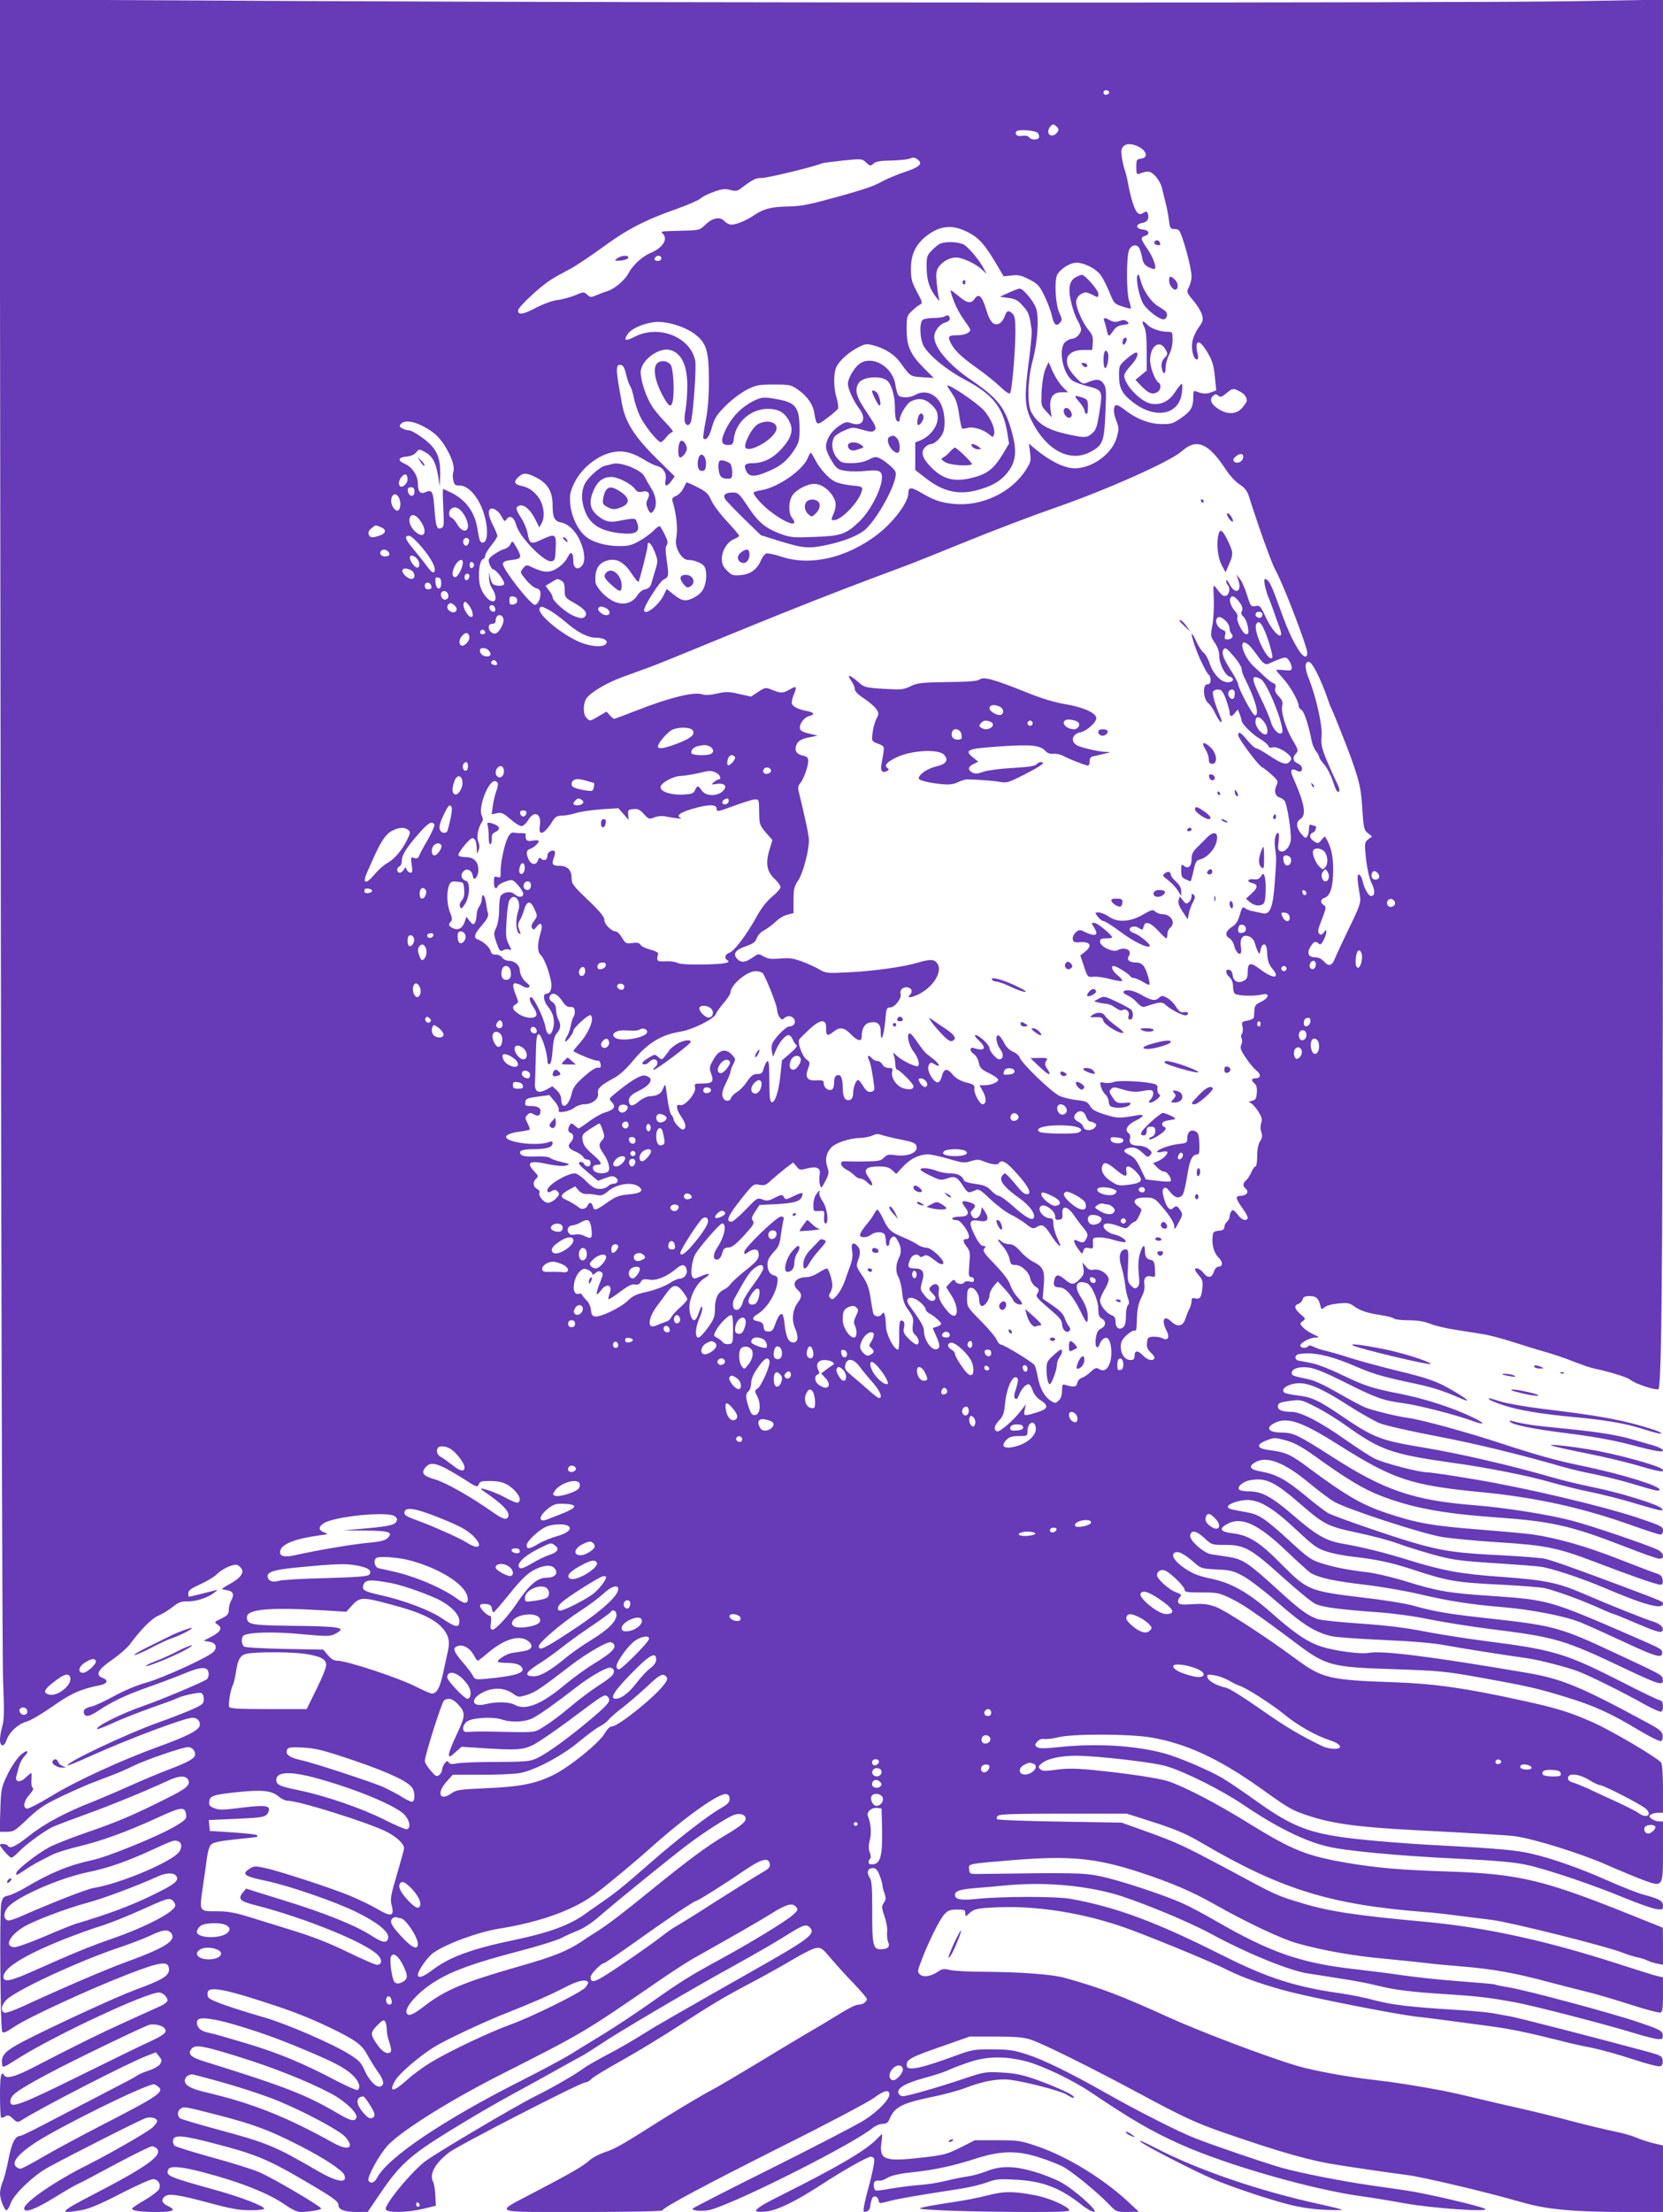 <?xml version="1.0" standalone="no"?>
<!DOCTYPE svg PUBLIC "-//W3C//DTD SVG 20010904//EN"
 "http://www.w3.org/TR/2001/REC-SVG-20010904/DTD/svg10.dtd">
<svg version="1.0" xmlns="http://www.w3.org/2000/svg"
 width="963pt" height="1280pt" viewBox="0 0 963 1280"
 preserveAspectRatio="xMidYMid meet">
<g transform="translate(0,1280) scale(0.1,-0.1)"
fill="#673ab7" stroke="none">
<path d="M4 8044 c3 -2618 9 -4856 14 -4974 7 -168 6 -225 -5 -260 -7 -25 -13
-60 -13 -77 0 -44 25 -43 39 0 15 44 66 91 116 105 22 6 90 46 150 88 106 75
163 100 274 122 43 9 51 29 16 42 -45 17 -29 48 54 105 40 28 85 67 100 86 70
94 129 153 169 170 23 10 61 33 83 51 33 26 49 32 82 31 48 -2 120 21 157 50
21 16 22 19 5 14 -33 -9 -146 -37 -151 -37 -2 0 -4 9 -4 20 0 16 16 28 67 51
38 17 82 43 98 59 36 35 98 62 120 54 8 -4 20 -14 25 -24 13 -24 -11 -54 -71
-87 -28 -15 -47 -28 -43 -29 5 -1 21 -5 37 -8 29 -7 34 -25 15 -59 -7 -12 -13
-35 -13 -52 0 -25 -7 -33 -43 -51 -42 -20 -43 -21 -22 -35 30 -19 18 -42 -36
-70 l-45 -24 33 -5 c37 -6 48 -31 26 -57 -23 -29 -290 -151 -388 -179 -58 -16
-132 -47 -190 -79 -52 -29 -111 -56 -130 -60 -38 -8 -51 -21 -43 -42 8 -21 34
-15 83 18 76 51 160 91 285 135 66 23 159 58 208 78 101 43 140 44 145 5 2
-14 -3 -30 -10 -36 -19 -16 -270 -121 -363 -153 -131 -45 -286 -122 -272 -136
2 -2 44 14 93 36 48 23 147 61 219 87 71 25 138 49 147 54 30 16 128 38 143
32 9 -3 15 -18 15 -35 0 -26 -6 -32 -63 -58 -34 -15 -127 -52 -207 -80 -187
-68 -532 -231 -518 -246 3 -2 63 23 134 55 217 98 545 221 589 221 29 0 48
-23 41 -48 -9 -27 -79 -62 -242 -121 -215 -78 -476 -198 -618 -285 -70 -43
-134 -75 -142 -72 -23 9 -16 43 16 80 20 23 27 37 19 41 -6 4 -9 24 -7 46 2
22 1 39 -1 39 -3 0 -17 -12 -32 -26 -33 -32 -65 -27 -54 9 3 12 10 37 15 55 5
19 18 45 31 58 36 38 12 41 -27 3 -19 -19 -52 -68 -71 -109 -35 -72 -37 -81
-41 -202 l-4 -128 42 0 c38 0 48 6 118 73 64 61 98 84 192 129 63 30 140 64
170 76 30 12 87 33 125 48 39 14 96 40 129 56 63 32 284 108 314 108 23 0 42
-19 42 -41 0 -24 -37 -45 -153 -89 -56 -21 -158 -64 -227 -95 -69 -31 -163
-71 -210 -90 -157 -61 -280 -126 -368 -196 -84 -66 -114 -80 -127 -59 -6 10
-45 14 -45 4 0 -11 55 -74 66 -74 5 0 26 16 45 36 38 40 136 112 188 139 19
10 107 43 195 75 140 50 341 132 486 199 56 26 96 27 109 3 16 -31 -6 -51
-132 -113 -179 -90 -282 -134 -461 -195 -89 -31 -186 -69 -216 -86 -66 -37
-176 -122 -184 -143 -8 -21 0 -19 47 13 41 28 67 43 159 89 25 13 94 34 153
48 130 31 282 86 456 166 141 65 161 67 167 16 3 -22 -6 -31 -67 -67 -91 -54
-389 -176 -477 -194 -135 -29 -242 -73 -387 -159 -37 -22 -82 -43 -99 -46 -28
-6 -33 -12 -41 -46 -10 -50 -5 -726 6 -742 6 -10 24 -2 70 29 78 53 438 219
659 304 184 71 230 78 236 36 6 -43 -27 -65 -193 -126 -107 -39 -484 -213
-650 -299 -104 -54 -130 -81 -123 -131 3 -24 6 -23 97 35 212 133 738 379 812
379 21 0 49 -26 49 -46 0 -8 -19 -23 -42 -33 -24 -11 -115 -52 -203 -92 -150
-68 -288 -136 -535 -264 -101 -52 -152 -66 -165 -45 -18 30 -25 -1 -25 -113 0
-68 3 -126 6 -130 3 -3 14 -1 25 6 15 9 23 7 44 -13 23 -22 28 -23 48 -10 118
75 624 335 731 375 l49 19 19 -24 c16 -20 17 -25 5 -44 -8 -12 -38 -29 -67
-38 -29 -10 -58 -22 -66 -29 -7 -6 -69 -39 -136 -73 -68 -35 -214 -111 -325
-169 -111 -59 -208 -107 -216 -107 -29 0 -49 -40 -67 -132 -10 -52 -25 -111
-34 -132 -9 -21 -16 -52 -16 -68 0 -34 25 -98 38 -98 5 0 17 20 26 45 20 51
129 155 211 201 128 70 548 283 571 288 32 8 64 -1 64 -19 0 -7 -14 -25 -30
-39 -34 -28 -243 -148 -364 -209 -192 -95 -376 -221 -376 -257 0 -28 64 -5
171 61 63 39 127 76 144 83 16 7 115 59 218 115 104 55 197 101 207 101 10 0
23 -7 30 -15 32 -38 -61 -104 -370 -264 -195 -101 -206 -114 -71 -91 49 9 107
33 229 96 90 46 174 84 188 84 30 0 49 -32 34 -60 -6 -10 -42 -38 -80 -60 -38
-22 -71 -44 -74 -49 -8 -13 46 -21 138 -21 99 0 120 10 71 33 -36 17 -44 34
-23 55 21 21 79 13 250 -33 133 -36 183 -45 247 -45 45 0 81 4 81 9 0 15 -135
67 -275 106 -283 79 -295 84 -281 120 8 23 71 19 198 -14 225 -59 390 -125
489 -196 29 -20 61 -35 78 -35 47 0 121 12 121 20 0 12 -281 177 -358 210 -40
17 -163 56 -275 86 -111 31 -208 61 -215 67 -7 5 -12 20 -10 31 5 35 54 31
244 -19 225 -58 305 -91 484 -195 198 -115 230 -137 230 -161 0 -26 37 -39
110 -39 l59 0 72 106 c114 168 174 222 401 362 108 67 272 163 365 213 92 50
212 116 265 146 54 30 116 65 138 76 22 12 70 43 108 68 93 64 538 326 772
454 107 59 241 136 296 171 105 66 122 72 142 52 38 -38 7 -63 -340 -259 -470
-267 -537 -305 -628 -362 -52 -33 -142 -85 -200 -115 -58 -30 -118 -65 -135
-77 -51 -38 -175 -110 -285 -165 -113 -56 -539 -308 -630 -371 -77 -54 -247
-258 -236 -284 8 -21 122 -19 215 3 l75 18 -3 59 c-1 33 -7 67 -12 77 -25 46
8 108 91 172 56 43 763 406 790 406 9 0 25 9 35 20 10 11 89 59 174 106 86 48
237 139 336 204 197 128 260 165 440 260 66 35 164 90 218 122 55 33 113 62
131 65 30 5 37 0 86 -58 30 -35 89 -101 132 -145 43 -45 78 -86 78 -91 0 -16
-23 -33 -46 -33 -20 0 -59 -20 -154 -79 -14 -9 -56 -34 -95 -57 -38 -22 -117
-69 -175 -104 -296 -179 -398 -239 -430 -255 -46 -23 -243 -141 -350 -210
-162 -103 -215 -133 -270 -150 -30 -10 -68 -30 -85 -45 -37 -34 -106 -74 -309
-180 -250 -132 -277 -119 261 -120 272 0 464 4 468 9 13 22 260 153 700 374
259 129 494 254 524 276 60 45 91 52 91 21 0 -30 -66 -98 -146 -149 -39 -25
-278 -149 -532 -276 -254 -126 -462 -233 -462 -236 0 -14 71 -17 112 -4 178
55 826 383 931 471 16 13 42 24 58 24 23 0 31 6 43 34 26 62 73 86 226 118 76
15 174 41 216 58 100 38 185 53 253 45 89 -11 292 -64 326 -85 35 -22 50 -25
41 -11 -9 14 -130 68 -230 102 -67 23 -116 33 -186 36 -91 5 -100 4 -219 -36
-148 -50 -327 -101 -353 -101 -10 0 -21 7 -25 17 -11 29 39 58 148 88 57 15
120 36 139 45 19 10 73 30 120 46 104 36 212 37 335 5 93 -25 269 -109 371
-178 237 -159 353 -227 519 -301 269 -121 771 -264 1055 -302 47 -6 157 -24
245 -40 162 -29 497 -52 465 -32 -25 16 -348 91 -460 107 -58 8 -154 22 -215
31 -158 23 -396 70 -497 98 -90 25 -396 129 -508 173 -93 36 -341 162 -510
258 -208 118 -372 199 -470 229 -70 23 -104 27 -195 27 -102 1 -117 -2 -210
-36 -206 -76 -285 -92 -285 -56 0 34 24 47 197 107 l168 59 150 0 c119 0 161
-4 205 -18 74 -25 344 -159 620 -307 256 -138 337 -176 500 -232 336 -116 507
-164 665 -187 44 -7 136 -21 205 -31 69 -10 150 -21 180 -25 85 -9 471 -100
681 -161 141 -40 296 -54 602 -54 l207 0 0 193 0 192 -56 13 c-30 8 -77 22
-102 34 -26 11 -81 26 -122 34 -41 8 -154 35 -250 60 -96 26 -231 59 -300 74
-69 15 -181 42 -250 58 -69 17 -152 35 -185 42 -176 33 -284 50 -415 65 -151
17 -345 53 -440 81 -172 51 -564 199 -750 284 -273 124 -387 167 -595 225 -70
20 -258 34 -470 35 -82 0 -169 5 -193 10 -36 9 -47 7 -70 -9 -40 -28 -86 -35
-105 -16 -15 14 -14 21 8 78 41 109 107 241 133 269 21 23 34 28 74 28 43 0
48 -2 48 -22 0 -21 0 -21 26 3 22 20 39 25 117 30 258 18 561 -31 832 -134
196 -75 464 -186 548 -229 87 -43 206 -85 352 -123 155 -40 613 -130 740 -145
50 -5 140 -17 200 -25 61 -8 162 -22 225 -30 117 -16 219 -37 390 -80 52 -14
140 -34 194 -44 54 -11 163 -41 241 -67 81 -27 149 -44 159 -41 12 5 16 16 14
34 -3 27 -9 30 -123 60 -271 73 -713 187 -760 195 -27 5 -75 13 -105 19 -30 5
-127 14 -215 19 -261 16 -365 29 -464 55 -52 14 -140 32 -196 40 -262 37 -422
88 -680 217 -390 197 -621 282 -885 330 -86 15 -390 15 -540 0 -97 -10 -130
-4 -130 23 0 22 28 32 115 39 44 3 125 11 180 16 210 19 422 4 614 -46 126
-33 435 -159 573 -234 208 -113 453 -213 563 -230 28 -4 111 -17 185 -29 74
-11 170 -29 212 -40 102 -26 198 -38 408 -51 181 -12 234 -18 384 -45 105 -18
541 -131 703 -181 61 -19 123 -34 138 -34 22 0 26 4 23 26 -3 23 -15 29 -133
70 -151 52 -658 188 -759 204 -38 6 -73 13 -77 16 -5 3 -98 11 -206 19 -109 8
-259 24 -333 35 -74 11 -197 26 -274 35 -312 35 -488 96 -802 277 -72 42 -163
90 -200 106 -113 50 -361 131 -468 154 -102 21 -156 22 -701 14 -58 -1 -60 0
-63 26 -4 34 -13 32 251 54 335 27 483 13 742 -72 169 -55 300 -111 420 -179
192 -109 394 -204 486 -230 149 -42 330 -74 512 -90 92 -9 200 -20 240 -25 39
-5 135 -14 212 -20 167 -14 300 -37 495 -90 80 -21 186 -48 235 -60 50 -12
159 -45 243 -72 85 -27 160 -47 168 -44 11 4 14 29 14 105 l0 99 -32 7 c-18 4
-121 36 -228 71 -423 136 -766 211 -1125 244 -395 36 -550 60 -702 106 -153
46 -148 44 -419 190 -274 146 -303 160 -489 227 l-140 50 -357 6 c-196 3 -360
9 -364 14 -4 4 -2 13 5 20 9 9 101 12 379 12 l367 0 85 -27 c193 -61 250 -84
350 -143 461 -270 748 -358 1300 -400 41 -3 122 -12 180 -20 58 -7 148 -19
200 -25 114 -15 653 -150 755 -189 27 -11 66 -23 85 -27 19 -3 46 -12 60 -19
14 -7 40 -15 58 -18 l32 -7 0 108 -1 107 -157 63 c-530 214 -671 248 -1082
262 -283 9 -416 21 -595 51 -229 40 -310 72 -557 224 -190 118 -371 212 -469
246 -63 21 -249 48 -465 69 -79 7 -134 7 -189 -1 -65 -9 -80 -8 -92 4 -13 12
-11 17 12 35 33 26 107 42 196 42 120 0 452 -38 525 -61 110 -33 321 -140 443
-222 188 -128 355 -211 488 -242 107 -26 411 -54 743 -70 224 -11 331 -20 404
-35 119 -25 392 -117 579 -195 76 -31 156 -59 177 -62 37 -5 40 -4 40 19 0 28
-19 39 -108 63 -33 8 -129 46 -213 83 -157 70 -318 127 -444 156 -78 19 -202
30 -505 46 -269 14 -521 36 -634 56 -178 30 -273 74 -461 209 -71 51 -157 109
-190 128 -76 44 -251 119 -330 140 -170 47 -397 60 -613 37 -89 -9 -116 -9
-128 1 -13 10 -12 14 3 31 11 12 26 18 40 15 13 -2 49 2 81 10 86 21 411 20
536 -1 203 -34 395 -123 633 -292 168 -120 181 -128 274 -159 138 -47 290 -68
614 -85 348 -18 549 -30 590 -36 109 -15 377 -99 524 -163 86 -38 188 -80 227
-94 104 -37 104 -36 104 176 l0 167 -23 0 c-13 0 -32 7 -43 15 -16 13 -17 16
-4 25 8 5 27 10 43 10 l27 0 0 136 c0 74 -4 143 -10 153 -12 24 -292 189 -400
236 -129 57 -206 81 -403 124 -327 72 -510 98 -737 106 -386 13 -424 22 -585
142 -165 122 -395 271 -451 293 -49 18 -72 21 -137 17 -62 -4 -79 -2 -84 9 -3
8 0 21 7 29 15 18 15 18 -27 34 -37 15 -103 76 -103 95 0 25 26 39 51 26 37
-20 109 -92 109 -109 0 -14 14 -16 98 -16 91 0 102 -2 172 -36 67 -32 159 -95
385 -265 165 -123 198 -132 555 -143 268 -9 298 -12 510 -50 267 -48 324 -61
493 -113 154 -47 253 -91 412 -187 65 -39 125 -69 133 -66 8 3 12 16 10 32 -2
23 -16 35 -83 71 -391 212 -499 257 -704 292 -563 96 -837 130 -918 115 -43
-8 -188 11 -266 35 -83 26 -157 75 -297 199 -131 116 -231 172 -348 196 -78
16 -117 33 -170 73 -41 31 -58 60 -44 74 17 17 54 1 107 -45 50 -44 50 -44
140 -49 78 -3 98 -8 153 -38 35 -18 127 -89 205 -157 144 -125 213 -169 307
-191 25 -6 160 -16 300 -22 165 -7 290 -18 355 -30 85 -16 338 -56 480 -76 66
-9 236 -53 295 -76 70 -27 269 -126 382 -190 49 -27 92 -46 98 -43 16 10 12
65 -5 65 -8 0 -111 49 -229 110 -321 163 -391 184 -786 234 -107 14 -267 39
-355 56 -111 22 -224 35 -370 45 -115 8 -226 19 -245 26 -59 21 -103 53 -234
173 -169 154 -201 175 -284 187 -37 6 -81 12 -98 15 -43 6 -126 80 -122 108 5
34 34 30 81 -13 44 -41 45 -41 124 -41 110 0 148 -22 329 -185 82 -74 167
-144 189 -155 43 -21 137 -33 369 -50 86 -6 210 -23 295 -41 80 -16 236 -41
346 -55 386 -48 428 -60 794 -234 192 -91 218 -98 209 -54 -4 22 -4 22 -287
154 -297 139 -346 153 -677 190 -277 30 -354 43 -485 80 -41 11 -168 32 -284
45 -315 38 -324 42 -475 194 -125 127 -189 167 -280 178 -76 9 -85 27 -30 56
81 42 177 -3 338 -157 64 -61 128 -119 142 -128 46 -28 132 -47 310 -68 96
-11 240 -36 320 -55 169 -40 293 -59 480 -75 162 -13 359 -51 449 -87 36 -14
147 -64 246 -110 190 -89 230 -101 230 -69 0 23 2 22 -165 95 -488 212 -492
213 -826 236 -244 16 -309 27 -499 86 -71 22 -166 44 -210 50 -127 15 -195 29
-270 52 -63 20 -81 32 -190 133 -145 132 -175 151 -251 164 -92 16 -104 20
-104 31 0 16 66 39 113 39 72 0 150 -47 281 -170 106 -99 125 -112 184 -130
35 -11 108 -25 161 -30 118 -13 210 -33 321 -69 216 -71 255 -78 523 -91 115
-6 228 -15 251 -20 62 -14 209 -67 307 -111 48 -22 90 -39 93 -39 4 0 66 -25
138 -56 95 -41 133 -53 141 -45 18 18 -5 44 -49 57 -46 14 -243 92 -405 162
-149 64 -218 78 -471 97 -236 16 -344 36 -543 98 -135 42 -263 74 -390 96 -87
16 -146 50 -270 157 -128 111 -187 144 -262 144 -28 0 -55 5 -58 11 -11 18 25
47 66 54 91 15 141 -9 296 -144 132 -114 155 -125 326 -161 81 -17 184 -44
229 -61 46 -17 139 -46 207 -65 110 -30 151 -36 350 -49 124 -8 246 -17 271
-21 64 -8 240 -67 372 -123 232 -99 338 -127 338 -91 0 12 6 10 -235 101 -281
105 -402 148 -449 159 -22 5 -135 14 -249 20 -249 12 -327 23 -466 60 -116 30
-488 158 -538 183 -17 9 -76 54 -131 100 -115 95 -172 126 -256 141 -67 12
-79 27 -41 52 66 43 171 4 320 -121 50 -41 112 -88 139 -104 70 -42 510 -186
627 -205 54 -9 202 -23 331 -31 268 -17 338 -31 558 -115 201 -77 353 -130
373 -130 14 0 18 6 15 27 -2 21 -11 30 -33 37 -16 5 -114 42 -216 82 -187 74
-359 123 -499 144 -41 6 -187 19 -325 30 -259 20 -356 37 -530 96 -140 47
-233 101 -447 260 -104 78 -132 90 -223 102 -78 9 -86 32 -20 57 43 17 48 17
111 0 51 -14 91 -36 178 -98 172 -124 272 -184 370 -222 181 -70 359 -103 661
-125 331 -23 441 -48 755 -170 99 -39 188 -70 199 -70 34 0 26 35 -12 53 -64
30 -379 137 -489 166 -134 36 -392 77 -573 91 -351 28 -520 86 -827 284 -187
120 -220 136 -282 136 -80 0 -102 26 -46 55 73 38 158 9 370 -125 318 -201
418 -235 831 -275 311 -30 583 -90 861 -189 87 -31 164 -56 173 -56 9 0 15 9
15 24 0 22 -12 28 -152 75 -213 70 -648 172 -936 220 -134 23 -258 41 -276 41
-49 0 -255 54 -307 80 -24 12 -101 62 -171 111 -143 101 -256 159 -308 159
-53 0 -80 10 -80 30 0 22 11 26 81 35 51 6 60 4 141 -38 48 -24 131 -76 185
-115 188 -134 258 -158 606 -207 191 -26 439 -75 562 -111 66 -19 175 -46 241
-59 67 -14 175 -41 240 -61 66 -20 133 -39 149 -42 27 -4 28 -3 15 11 -23 23
-248 92 -396 121 -72 15 -178 40 -235 57 -247 71 -532 137 -754 174 -241 40
-279 55 -464 180 -135 92 -176 111 -257 120 -34 4 -67 11 -74 15 -23 14 -2 39
41 50 75 20 150 -9 343 -133 60 -38 135 -80 166 -93 32 -13 178 -46 325 -74
231 -44 481 -105 738 -179 38 -11 117 -30 175 -41 59 -12 157 -36 217 -54 150
-45 165 -48 165 -36 0 23 -226 92 -460 140 -144 30 -254 61 -465 130 -198 65
-452 134 -530 145 -63 8 -198 41 -248 60 -20 8 -92 46 -158 84 -81 47 -140 74
-178 81 -82 17 -91 20 -91 35 0 24 40 38 95 32 37 -4 94 -27 211 -85 180 -91
225 -107 342 -122 87 -12 298 -66 395 -101 84 -31 81 -16 -5 24 -112 53 -270
104 -413 132 -162 32 -201 45 -339 111 -61 30 -136 59 -166 65 -30 6 -65 13
-78 15 -15 3 -22 11 -20 22 2 13 15 18 54 20 73 4 172 -21 299 -77 85 -37 150
-57 285 -86 159 -33 202 -47 323 -99 57 -25 37 -4 -41 42 -96 57 -150 77 -335
121 -89 22 -211 55 -272 74 -60 20 -126 38 -145 42 -19 4 -47 14 -62 21 -17 9
-29 10 -33 4 -9 -14 -45 -12 -45 3 0 17 56 47 88 47 25 0 23 2 -13 19 -22 10
-49 28 -60 40 -19 22 -19 23 -1 36 18 13 17 15 -13 40 -35 30 -40 51 -12 60
10 3 21 15 24 25 4 15 14 20 40 20 38 0 52 -12 62 -53 7 -26 9 -27 25 -12 11
10 44 19 80 22 51 5 66 3 88 -14 39 -28 78 -41 157 -53 39 -6 74 -15 79 -21 6
-5 43 -9 83 -9 49 0 89 -6 124 -20 29 -12 98 -28 153 -36 56 -9 127 -20 158
-25 31 -5 108 -25 170 -45 62 -20 149 -47 193 -59 44 -13 116 -37 160 -55 44
-17 98 -36 120 -40 85 -18 189 -50 204 -63 28 -25 161 -68 166 -54 20 62 25
908 25 4305 l0 3734 -527 -9 c-695 -11 -5114 -10 -7341 1 l-1764 9 6 -4759z
m6419 4221 c1 -5 -6 -11 -15 -13 -11 -2 -18 3 -18 13 0 17 30 18 33 0z m-305
-197 c16 -16 15 -23 -3 -42 -19 -18 -45 -11 -45 13 0 17 18 41 30 41 3 0 11
-5 18 -12z m-107 -39 c5 -8 7 -18 6 -24 -6 -16 -43 -17 -56 -1 -8 10 -22 13
-41 10 -28 -6 -46 8 -35 25 9 15 115 7 126 -10z m599 -88 c34 -25 33 -55 -2
-59 -26 -3 -28 -7 -28 -49 0 -37 3 -44 16 -39 51 19 64 18 93 -11 16 -17 34
-47 39 -69 5 -21 15 -61 22 -89 7 -27 16 -72 19 -100 5 -43 9 -50 28 -50 11 0
25 -3 29 -7 20 -20 74 -216 74 -269 0 -17 -7 -43 -15 -60 -15 -29 -15 -30 25
-78 22 -26 45 -63 50 -82 9 -30 6 -39 -20 -76 -17 -24 -33 -60 -36 -85 -6 -46
8 -98 27 -98 7 0 9 10 5 28 -20 80 4 95 46 29 38 -60 47 -88 54 -167 l7 -69
-29 -11 c-28 -11 -52 -10 -86 5 -16 6 -18 1 -18 -33 0 -59 -15 -83 -72 -122
-45 -31 -58 -35 -112 -34 -70 0 -150 32 -215 84 -22 18 -44 29 -50 25 -16 -9
-14 -48 5 -94 14 -36 14 -45 0 -95 -27 -93 -142 -176 -243 -176 -57 0 -140 40
-222 107 l-43 36 7 -52 c6 -47 4 -56 -25 -101 -84 -131 -257 -212 -417 -196
-75 8 -112 20 -186 63 -60 36 -77 36 -77 0 0 -55 -87 -170 -183 -243 -178
-134 -386 -181 -553 -125 -39 13 -79 21 -87 18 -9 -3 -23 -21 -30 -39 -23 -53
-60 -80 -116 -86 -46 -4 -53 -2 -81 26 -23 23 -30 40 -30 68 0 47 31 98 70
114 17 7 30 16 30 20 0 4 -32 42 -70 83 -39 41 -80 96 -91 121 -17 39 -29 51
-81 77 -33 17 -61 29 -63 27 -1 -2 -10 -18 -19 -36 -9 -18 -28 -37 -42 -42
-18 -7 -24 -15 -20 -28 25 -86 32 -160 21 -223 -9 -48 33 -119 69 -119 37 0
86 -20 96 -40 15 -28 12 -88 -6 -126 -10 -21 -31 -40 -59 -54 -48 -23 -67 -19
-122 26 l-32 26 -20 -40 c-31 -60 -111 -119 -111 -82 0 26 92 168 115 178 28
13 29 19 15 116 -7 49 -7 72 1 82 8 10 6 25 -11 59 -12 25 -25 47 -29 50 -5 2
-21 -9 -37 -26 -15 -16 -52 -43 -81 -59 -43 -25 -64 -30 -116 -30 -79 0 -156
22 -197 57 -45 37 -82 117 -88 188 -4 52 0 70 22 117 44 93 146 172 240 184
51 7 103 -7 166 -46 25 -16 58 -32 73 -36 38 -9 59 -43 51 -82 -8 -39 7 -42
34 -5 l19 26 -112 111 c-122 121 -174 204 -193 308 -38 205 -39 233 -5 226 12
-2 21 -20 29 -56 7 -29 17 -58 23 -66 6 -7 15 -37 21 -66 6 -29 21 -77 35
-106 25 -54 99 -147 119 -152 7 -1 22 11 34 28 13 16 29 30 37 30 7 0 -10 24
-39 53 -29 29 -66 73 -81 97 -34 53 -65 148 -65 196 0 69 107 148 173 128 64
-19 96 -87 97 -205 0 -48 -5 -110 -10 -139 -6 -30 -8 -62 -4 -72 8 -27 31 -22
37 10 13 63 30 310 23 343 -25 136 -207 211 -345 143 -59 -30 -72 -27 -47 12
22 32 84 60 153 70 65 8 170 -22 232 -66 71 -52 86 -98 86 -270 0 -102 -6
-172 -19 -238 -10 -51 -16 -95 -13 -99 16 -15 35 10 50 66 15 52 27 71 80 124
35 35 89 75 122 92 54 27 69 30 157 30 91 0 99 -2 139 -30 53 -37 87 -85 94
-134 13 -75 14 -76 75 -30 30 22 58 47 62 53 4 7 1 34 -7 61 -19 61 -19 148
-1 183 20 39 74 86 126 112 40 21 49 22 90 11 66 -18 121 -53 155 -101 57 -79
56 -78 126 -83 l66 -4 -57 57 c-78 78 -100 127 -100 224 0 72 2 80 28 104 15
15 36 32 47 38 19 10 18 13 -15 75 -30 56 -35 73 -35 134 0 85 28 142 93 192
80 61 153 65 245 15 57 -31 86 -63 151 -170 l48 -81 47 5 c37 5 56 0 101 -23
49 -25 59 -36 87 -93 18 -36 38 -89 44 -117 12 -54 27 -65 49 -38 11 13 10 22
-5 53 -23 48 -31 187 -13 222 19 35 75 70 112 70 46 -1 110 -33 139 -71 14
-19 37 -64 52 -101 25 -63 29 -67 73 -81 26 -9 48 -14 50 -12 2 2 -2 21 -9 42
-17 47 -17 256 -1 296 13 31 46 37 60 10 5 -10 12 -35 16 -55 5 -29 14 -42 37
-54 17 -8 33 -13 36 -10 11 11 -10 69 -43 116 -39 57 -41 66 -14 75 32 10 24
33 -12 37 -43 4 -44 31 -3 38 30 5 42 27 31 56 -5 12 -9 12 -26 2 -16 -10 -22
-10 -35 3 -16 15 -39 90 -54 174 -5 28 -14 61 -19 75 -5 14 -12 46 -16 71 -5
37 -3 50 10 63 20 20 65 14 104 -13z m-1295 -65 c31 -23 10 -43 -75 -71 -44
-15 -100 -38 -124 -51 -53 -30 -103 -47 -241 -86 -196 -54 -229 -61 -315 -63
-95 -2 -136 -13 -191 -49 -47 -32 -105 -56 -134 -56 -12 0 -30 9 -41 21 -25
27 -68 19 -110 -22 -32 -31 -35 -32 -136 -34 -129 -4 -124 -3 -110 -17 32 -32
0 -82 -69 -111 -49 -20 -106 -72 -130 -119 -20 -39 -83 -92 -123 -103 -11 -3
-38 -13 -59 -22 -35 -15 -38 -15 -57 2 -19 17 -21 17 -68 -3 -26 -11 -72 -24
-102 -28 -33 -4 -84 -23 -128 -46 -72 -38 -102 -43 -102 -15 0 20 127 139 190
178 30 19 81 47 112 63 31 16 114 72 185 123 142 105 249 160 428 223 66 23
129 51 141 61 11 11 46 28 78 39 46 17 64 19 94 11 28 -8 41 -7 57 5 79 59 90
64 127 64 33 0 326 71 347 85 4 2 58 9 120 16 111 11 112 11 136 -11 23 -22
26 -22 43 -7 14 13 39 17 98 18 43 1 90 5 104 9 35 11 34 11 55 -4z m-1485
-571 c0 -8 -9 -15 -20 -15 -20 0 -26 11 -13 23 12 13 33 7 33 -8z m3349 -770
c26 -13 41 -33 41 -55 0 -5 -12 -22 -26 -39 -32 -39 -85 -42 -138 -8 -42 27
-54 53 -33 75 13 12 19 13 31 3 13 -11 21 -9 47 13 36 30 40 31 78 11z m-4710
-212 c49 -29 73 -52 103 -97 42 -65 63 -126 53 -157 -4 -11 -4 -33 0 -49 6
-26 11 -30 40 -30 46 0 105 -66 133 -150 31 -90 29 -180 -3 -180 -15 0 -20 14
-30 79 -15 95 -65 165 -146 207 -27 13 -50 24 -53 24 -3 0 -2 -49 1 -110 5
-98 4 -110 -12 -116 -25 -10 -31 7 -39 109 -7 102 -14 116 -50 100 -31 -15
-46 0 -46 47 0 48 -33 98 -76 116 -44 19 -39 38 11 42 23 2 44 11 55 24 15 20
18 20 48 4 44 -23 65 -59 78 -135 l11 -66 2 74 c1 101 -22 148 -102 207 -32
24 -68 44 -79 44 -11 0 -28 5 -39 11 -16 8 -18 13 -8 25 21 26 80 17 148 -23z
m4516 -111 c34 -21 70 -63 119 -137 18 -27 51 -63 74 -78 32 -21 45 -39 56
-75 57 -179 130 -383 152 -421 46 -83 184 -442 184 -480 0 -36 -27 -23 -56 27
-35 57 -66 128 -108 247 -41 114 -57 147 -75 153 -11 4 -12 -3 -7 -33 4 -20
13 -51 20 -69 8 -17 21 -53 31 -81 9 -27 24 -69 33 -92 37 -96 -32 -46 -80 59
-29 62 -33 66 -58 61 -26 -5 -28 -2 -49 64 -11 37 -30 79 -41 93 l-20 25 11
-33 c23 -66 -18 -86 -50 -24 -11 20 -20 30 -21 22 0 -9 5 -21 11 -27 15 -15 7
-57 -13 -61 -16 -3 -22 2 -56 46 -17 22 -17 20 -13 -69 1 -50 -2 -118 -9 -151
-11 -57 -10 -61 14 -97 17 -24 26 -51 26 -74 0 -47 33 -113 60 -122 39 -12 16
-41 -25 -31 -35 9 -73 54 -91 108 -8 27 -24 54 -34 61 -10 7 -28 34 -40 60
-33 70 -39 65 -14 -12 23 -70 70 -167 85 -177 5 -3 9 -16 9 -30 0 -17 -6 -24
-19 -24 -28 0 -24 -85 5 -108 12 -9 31 -38 43 -64 27 -56 49 -65 25 -10 -26
60 -45 126 -40 139 3 7 16 13 29 13 20 0 28 -10 46 -56 11 -31 21 -64 21 -73
0 -29 11 -32 30 -8 l18 22 11 -28 c6 -16 11 -32 11 -37 0 -18 61 -79 104 -104
24 -14 46 -33 50 -41 4 -11 13 -14 26 -10 21 7 76 -21 100 -50 10 -12 10 -18
0 -30 -20 -24 -42 -18 -116 30 -37 25 -74 45 -80 45 -7 0 -29 20 -50 45 -37
46 -54 56 -54 31 0 -19 114 -172 137 -185 11 -5 36 -25 58 -45 36 -33 38 -38
26 -62 -14 -32 -7 -61 19 -69 10 -3 23 -11 28 -18 16 -19 43 -196 36 -233 -7
-39 -37 -69 -60 -60 -14 5 -15 15 -10 56 4 32 3 50 -3 50 -16 0 -24 -45 -17
-92 8 -54 8 -49 -2 -193 -10 -145 -28 -191 -70 -180 -15 3 -40 9 -57 12 -16 3
-36 10 -43 16 -16 13 -20 8 -35 -44 -9 -31 -22 -50 -45 -64 -35 -23 -41 -49
-13 -64 10 -6 22 -23 26 -38 15 -61 51 -73 41 -15 -8 53 10 77 47 63 17 -7 29
-21 33 -38 4 -15 12 -37 17 -48 10 -19 12 -18 17 10 3 17 11 30 20 30 11 0 16
-14 18 -54 2 -40 10 -62 28 -84 51 -60 10 -65 -67 -7 -60 45 -74 41 -74 -18 0
-28 -5 -39 -24 -48 -32 -17 -59 -2 -63 33 -2 17 -10 29 -20 31 -24 5 -23 -21
2 -43 12 -11 20 -31 20 -49 0 -17 4 -37 8 -44 10 -14 108 -19 160 -7 46 11 43
-18 -5 -42 -31 -14 -38 -24 -39 -48 -1 -16 -2 -35 -3 -42 0 -7 -17 -15 -37
-19 -33 -6 -35 -8 -29 -36 4 -16 2 -34 -4 -41 -6 -7 -6 -18 -1 -26 4 -8 4 -24
-2 -36 -8 -19 -4 -32 26 -76 20 -30 48 -64 63 -75 27 -23 24 -44 -8 -44 -23 0
-25 -13 -4 -30 11 -9 15 -26 13 -54 -3 -34 -7 -41 -28 -46 -20 -5 -22 -7 -8
-12 9 -4 29 -26 44 -49 21 -34 25 -48 17 -68 -5 -16 -5 -36 1 -52 7 -21 6 -33
-7 -53 -11 -17 -17 -46 -17 -86 0 -33 -4 -60 -10 -60 -5 0 -16 -15 -23 -32 -8
-18 -21 -39 -30 -47 -21 -17 -22 -35 -2 -51 20 -17 2 -40 -31 -40 -32 0 -30
-14 11 -72 20 -27 33 -53 30 -58 -11 -19 -34 -10 -59 23 -22 27 -28 29 -36 17
-5 -8 -10 -22 -10 -31 0 -9 -7 -22 -15 -29 -8 -7 -15 -21 -15 -31 0 -13 -9
-19 -32 -21 -28 -3 -34 -7 -36 -32 -6 -48 8 -97 34 -123 27 -26 26 -53 -1 -53
-9 0 -21 -13 -26 -30 -13 -37 -35 -38 -61 -5 -18 23 -48 34 -48 18 0 -5 11
-20 24 -36 20 -23 23 -35 18 -75 -5 -51 -14 -62 -43 -55 -14 4 -19 0 -19 -16
0 -12 -6 -32 -12 -44 -7 -12 -17 -38 -23 -57 -14 -46 -47 -52 -84 -16 -42 40
-57 5 -25 -56 19 -36 6 -60 -24 -42 -9 5 -33 9 -52 9 -32 -2 -35 -5 -38 -35
-3 -25 3 -39 22 -57 15 -13 24 -28 21 -34 -11 -17 -41 -9 -65 16 -30 32 -50
32 -50 0 0 -20 -5 -25 -24 -25 -32 0 -56 34 -56 78 0 25 8 42 31 63 17 16 37
29 45 29 16 0 15 -5 18 81 2 46 10 80 25 110 16 30 21 53 18 76 -6 37 9 55 42
46 21 -5 22 -3 19 43 -2 40 -7 50 -23 53 -25 4 -35 19 -35 54 0 41 -14 33 -29
-18 -9 -31 -11 -68 -7 -114 6 -54 4 -70 -8 -80 -12 -10 -19 -8 -36 9 -20 20
-22 30 -18 116 4 86 2 94 -14 94 -32 0 -43 -42 -25 -97 8 -26 18 -73 22 -103
3 -30 11 -68 17 -83 8 -21 8 -31 -1 -40 -6 -6 -11 -34 -11 -63 0 -33 -5 -56
-15 -64 -23 -19 -45 -4 -45 30 0 23 -6 33 -24 40 -30 11 -66 57 -66 84 0 11
12 39 25 61 14 22 25 49 25 61 0 30 -50 63 -85 57 -21 -5 -32 0 -47 18 l-20
24 6 -34 c5 -29 1 -40 -21 -63 -33 -34 -47 -35 -85 -3 -38 32 -54 32 -62 0 -9
-33 -1 -45 30 -45 35 0 77 -49 122 -140 29 -60 37 -70 40 -51 6 40 -7 86 -39
134 -43 66 -26 104 36 81 26 -10 65 -98 65 -148 0 -35 5 -48 20 -56 27 -15 25
-44 -4 -58 -17 -7 -25 -22 -30 -53 -8 -51 8 -76 23 -35 12 31 39 45 51 25 19
-29 21 -104 5 -141 -15 -38 -35 -47 -65 -28 -11 7 -23 2 -45 -19 -16 -16 -40
-32 -52 -35 -12 -4 -23 -17 -25 -29 -3 -23 -20 -26 -65 -12 -21 7 -23 4 -23
-32 0 -27 -6 -46 -20 -58 -18 -17 -21 -17 -45 -1 -37 24 -63 72 -75 136 -6 30
-14 62 -19 70 -9 16 -179 120 -197 120 -6 0 -17 13 -23 28 -7 16 -48 65 -92
109 -78 79 -79 80 -79 132 0 39 4 53 17 58 22 8 53 -31 53 -68 0 -15 5 -31 12
-35 15 -10 48 32 48 62 0 12 11 35 24 51 l24 28 41 -45 c23 -25 44 -53 47 -62
5 -18 41 -34 52 -24 3 4 -8 21 -25 39 -17 17 -36 50 -43 72 -9 26 -39 66 -88
117 -64 66 -73 80 -62 93 10 12 9 15 -6 15 -13 0 -29 20 -51 65 -37 74 -30 91
31 80 45 -9 57 12 30 53 l-18 27 -6 -30 c-6 -32 -37 -47 -51 -23 -12 19 -11
24 8 43 18 19 9 30 -35 41 -33 9 -37 -1 -14 -31 29 -36 19 -55 -28 -55 -22 0
-42 -4 -45 -10 -3 -6 5 -10 19 -10 18 0 32 -12 54 -43 29 -44 31 -67 6 -67
-20 0 -18 -17 6 -47 17 -22 19 -35 13 -99 -5 -65 -4 -74 11 -74 9 0 16 -7 16
-16 0 -12 -6 -15 -24 -10 -14 3 -28 2 -31 -4 -9 -15 -43 -12 -53 5 -7 13 -11
12 -31 -9 l-22 -24 30 -48 c53 -82 35 -159 -21 -93 -45 53 -58 84 -52 118 8
37 -18 53 -44 28 -15 -15 -14 -19 8 -42 19 -20 21 -28 12 -37 -15 -15 -37 -3
-65 35 -18 23 -19 30 -7 71 16 56 4 76 -46 76 -37 0 -42 12 -22 55 11 25 41
34 53 15 4 -6 13 -5 24 2 15 9 25 5 60 -22 28 -23 45 -30 52 -23 15 15 -65 93
-97 93 -14 0 -38 8 -52 19 -15 10 -52 29 -82 41 -72 30 -87 44 -116 107 -14
29 -29 53 -33 53 -4 0 -12 -10 -18 -22 -6 -13 -27 -43 -47 -66 -20 -24 -36
-50 -36 -58 0 -18 39 -18 64 1 26 20 72 19 80 -1 3 -9 6 -27 6 -40 0 -13 5
-24 10 -24 6 0 10 8 10 19 0 10 6 24 14 30 12 10 18 8 30 -11 25 -39 29 -73
12 -106 -20 -38 -21 -85 -2 -115 7 -12 16 -50 20 -84 4 -48 13 -73 37 -105 26
-37 30 -49 25 -84 -4 -33 -1 -45 14 -59 23 -20 27 -55 7 -55 -7 0 -28 15 -46
34 -28 28 -32 39 -26 64 4 18 2 33 -5 37 -20 12 -24 -3 -23 -85 1 -44 -2 -80
-6 -80 -25 0 -71 90 -71 139 0 20 -3 46 -6 59 -6 20 -8 21 -19 6 -13 -19 -43
-13 -49 8 -2 7 -9 47 -15 88 -9 58 -20 87 -48 128 -34 50 -36 56 -25 86 17 46
15 70 -7 90 -24 22 -34 8 -26 -37 4 -20 0 -50 -10 -77 -9 -25 -24 -66 -33 -93
-9 -26 -28 -62 -43 -80 -22 -26 -30 -30 -40 -19 -11 10 -11 16 -1 32 6 11 12
29 12 41 0 31 -22 99 -32 99 -5 0 -26 -11 -48 -25 -22 -14 -51 -25 -64 -25
-68 0 -97 -38 -56 -75 25 -23 25 -39 -1 -74 -30 -40 -36 -103 -14 -150 19 -44
17 -74 -6 -79 -29 -5 -46 25 -54 92 -3 36 -10 68 -15 71 -11 7 -27 -16 -42
-61 -11 -31 -18 -39 -38 -39 -20 0 -26 6 -28 26 -2 21 -10 28 -33 33 -37 7
-37 21 1 44 52 32 105 119 112 182 3 29 -1 35 -21 40 -17 4 -27 16 -33 35 -10
40 -2 63 35 103 25 25 33 45 38 90 4 31 11 69 14 85 6 23 4 27 -13 27 -24 0
-212 -181 -212 -205 0 -15 2 -15 22 -1 30 21 56 20 60 -1 7 -33 -3 -48 -79
-108 -41 -33 -79 -68 -84 -77 -5 -9 -21 -23 -36 -30 -37 -17 -53 -52 -53 -114
0 -43 -6 -59 -41 -107 -22 -32 -47 -57 -55 -57 -21 0 -18 59 7 114 11 26 18
52 16 59 -5 12 -6 10 -26 -45 -6 -16 -15 -28 -21 -28 -17 0 -32 52 -27 92 8
59 45 125 83 149 46 28 35 37 -17 14 -35 -16 -42 -17 -50 -4 -12 17 -2 94 16
129 18 35 143 180 156 180 30 0 15 -76 -29 -142 -26 -40 -24 -72 5 -66 9 2 21
18 25 36 7 26 14 32 36 33 20 0 43 18 91 70 53 58 61 71 51 84 -10 12 -8 22
13 54 l25 38 100 5 c103 6 135 16 146 44 10 26 2 27 -49 2 -43 -21 -47 -22
-56 -5 -9 16 -13 16 -52 -4 -35 -18 -46 -20 -72 -10 -29 11 -32 9 -97 -59 -37
-38 -74 -70 -82 -70 -35 0 -21 34 51 125 74 94 76 95 110 89 30 -6 39 -2 71
28 20 18 57 49 81 68 l44 33 19 -22 c17 -22 21 -23 64 -12 56 14 79 2 70 -40
-3 -14 -2 -38 2 -53 7 -25 8 -25 31 19 22 42 23 49 11 85 -14 43 -4 84 28 114
28 25 104 49 157 51 28 0 62 7 77 14 20 10 34 11 55 3 15 -5 55 -15 88 -22 98
-19 110 -24 113 -48 5 -33 -54 -56 -120 -47 -43 6 -52 4 -69 -14 -17 -18 -32
-21 -112 -22 -51 -1 -102 0 -114 1 -34 2 -29 -28 8 -48 18 -9 39 -25 48 -34 8
-10 23 -18 33 -18 10 0 27 -9 38 -20 37 -37 42 -16 8 30 -31 42 -13 60 60 60
43 0 61 -5 79 -22 l23 -21 40 43 c42 45 93 70 145 70 17 0 70 -12 119 -26 80
-24 93 -25 128 -13 33 10 45 10 71 0 47 -20 84 -24 91 -12 16 25 46 7 109 -65
63 -70 84 -114 55 -114 -19 0 -28 9 -77 68 -23 28 -47 52 -52 52 -4 0 -13 -9
-19 -19 -13 -26 20 -66 105 -126 60 -43 94 -92 80 -114 -9 -16 -51 8 -123 73
-35 31 -70 56 -78 56 -9 0 -29 14 -44 30 -23 24 -40 32 -91 39 -35 4 -65 13
-67 20 -9 27 -36 41 -78 41 -25 0 -61 7 -81 15 -38 16 -93 20 -93 7 0 -5 26
-21 59 -36 53 -26 61 -27 93 -16 46 17 61 10 93 -40 28 -44 32 -46 69 -29 24
11 30 7 94 -53 38 -36 91 -75 118 -88 27 -13 66 -37 87 -54 32 -26 41 -28 57
-18 34 21 48 14 84 -42 30 -47 56 -76 56 -63 0 3 -9 24 -20 48 -11 24 -20 59
-20 77 0 24 -4 32 -18 32 -44 0 -84 60 -49 73 24 9 77 -32 77 -60 0 -20 4 -24
23 -21 18 2 21 8 19 36 -5 48 30 44 66 -9 15 -22 40 -56 56 -75 25 -30 27 -38
18 -59 -13 -27 -23 -30 -53 -15 -27 15 -25 -8 5 -48 22 -31 24 -31 29 -11 5
17 11 21 32 17 22 -5 26 -2 24 16 0 11 -1 27 0 34 1 17 64 15 127 -5 30 -9 57
-13 61 -10 9 10 -27 35 -62 43 -58 12 -90 64 -40 64 13 0 43 -7 65 -16 40 -16
42 -16 61 5 11 11 24 21 30 21 5 0 17 16 26 36 17 35 17 36 -6 53 -39 29 -22
51 39 51 44 0 55 -4 78 -29 57 -62 92 -114 92 -139 0 -21 4 -17 25 23 24 44
25 49 10 71 -17 27 -26 29 -43 12 -17 -17 -37 5 -52 58 -10 35 -10 48 -1 57 9
9 18 4 37 -21 29 -37 58 -41 75 -11 6 12 17 62 25 113 14 88 29 116 60 116 8
0 11 19 9 62 -2 53 -6 63 -24 72 -27 12 -46 -5 -46 -42 0 -25 -3 -27 -55 -33
-50 -5 -120 -32 -120 -45 0 -3 14 -3 30 1 18 4 30 3 30 -3 0 -15 -30 -42 -58
-53 l-25 -10 23 -24 c13 -14 32 -25 42 -25 18 0 47 -45 36 -56 -4 -3 -37 -2
-75 3 l-68 8 -30 62 c-22 47 -38 67 -62 78 -36 17 -42 30 -17 39 32 12 59 5
89 -24 29 -28 33 -29 46 -14 12 14 10 19 -10 35 -13 11 -37 19 -55 19 -43 0
-60 13 -53 41 4 14 0 27 -10 34 -22 16 -3 48 41 69 53 25 57 41 10 32 -100
-18 -113 -18 -184 4 -56 17 -76 29 -88 50 -14 24 -24 28 -75 34 -32 3 -78 14
-101 24 -45 20 -220 188 -231 222 -4 11 -21 27 -39 34 -21 9 -40 28 -52 52
-11 21 -25 40 -31 42 -21 6 -15 -46 8 -78 23 -30 20 -60 -5 -60 -16 0 -56 46
-56 65 0 18 -61 75 -79 75 -11 0 -5 -10 17 -31 47 -44 35 -64 -25 -45 -30 10
-31 -16 -2 -35 11 -8 24 -30 27 -49 6 -30 15 -39 59 -60 29 -14 53 -31 53 -38
0 -15 -41 -32 -80 -32 l-28 0 21 -38 c20 -37 19 -72 -3 -72 -17 0 -51 63 -48
89 3 22 -3 26 -47 37 -34 9 -58 23 -76 43 -34 42 -53 39 -65 -6 -11 -44 -29
-48 -55 -13 -24 34 -30 62 -19 80 8 13 13 13 31 2 35 -22 34 -5 -1 25 -18 15
-39 31 -45 35 -7 5 -29 33 -50 63 -20 30 -40 55 -46 55 -22 0 -8 -68 21 -105
28 -36 41 -85 21 -85 -21 0 -89 34 -115 58 -24 22 -28 24 -21 7 5 -11 9 -35 9
-52 1 -18 5 -33 11 -33 14 0 95 -82 95 -96 0 -18 -21 -22 -58 -12 -39 11 -74
61 -66 95 5 20 2 23 -20 23 -15 0 -30 8 -36 20 -6 11 -19 20 -29 20 -10 0 -24
7 -31 15 -19 23 -32 18 -19 -7 10 -18 23 -85 32 -163 1 -14 -5 -21 -20 -23
-17 -3 -28 6 -44 32 -12 20 -25 36 -30 36 -13 0 -29 -45 -29 -80 0 -16 -7 -30
-16 -34 -28 -11 -44 13 -44 68 0 58 -11 82 -34 73 -11 -4 -16 -19 -16 -42 0
-23 -6 -38 -15 -41 -20 -8 -45 13 -45 37 0 16 -6 19 -41 17 -54 -4 -69 16 -50
68 13 35 12 38 -10 54 -24 19 -52 97 -41 115 4 6 30 32 59 59 65 60 99 62 97
4 -1 -43 7 -46 43 -18 37 29 61 25 100 -15 40 -41 63 -45 63 -11 0 44 17 73
47 79 45 8 63 -8 63 -56 0 -68 18 -23 26 65 6 71 8 78 28 78 28 0 69 54 61 79
-7 24 18 44 45 36 22 -7 26 -25 8 -43 -24 -24 27 -12 74 17 71 45 111 118 89
160 -17 30 -39 33 -110 12 -89 -27 -265 -51 -415 -58 -115 -6 -126 -4 -158 15
-19 12 -65 33 -101 47 -55 20 -76 23 -130 18 -52 -4 -70 -2 -95 12 -29 17 -31
17 -58 -2 -47 -33 -70 -37 -94 -13 -29 29 -12 54 51 75 40 14 53 23 61 46 6
17 24 36 42 45 17 9 47 31 66 49 19 19 51 38 70 42 l35 9 0 75 c0 64 4 80 27
114 28 42 63 173 62 235 -1 29 -19 117 -61 288 -3 14 1 30 11 40 19 22 46 96
46 129 0 18 -7 25 -30 30 -36 7 -51 29 -39 60 9 26 30 38 84 48 l40 8 -50 12
c-34 7 -51 17 -53 29 -5 25 24 65 53 72 35 9 31 21 -11 29 -48 9 -82 25 -88
42 -3 8 1 30 9 50 22 52 19 57 -24 32 -39 -22 -49 -22 -108 2 -29 12 -35 10
-73 -15 l-41 -27 -69 15 c-59 14 -77 14 -127 3 -41 -10 -68 -11 -91 -4 -45 14
-188 -21 -364 -90 -75 -29 -139 -53 -142 -53 -3 0 -14 9 -25 21 l-19 21 -44
-26 c-53 -31 -52 -31 -72 -10 -21 20 -20 83 0 113 25 35 114 88 206 122 46 17
112 41 148 54 63 23 109 42 585 237 247 101 511 205 720 283 72 27 157 59 190
71 33 12 193 76 355 142 162 66 390 152 505 192 293 101 667 267 736 327 55
48 95 55 144 25z m212 -67 c-9 -21 -36 -30 -50 -16 -9 10 -7 17 12 32 26 21
48 12 38 -16z m-4837 -120 c0 -24 -31 -51 -44 -38 -11 11 -6 36 10 54 20 23
34 16 34 -16z m752 8 c62 -34 88 -80 88 -158 0 -69 11 -91 48 -98 44 -9 87
-51 112 -109 28 -64 31 -121 8 -144 -24 -25 -48 -11 -48 28 0 53 -14 63 -33
23 -9 -19 -34 -46 -57 -61 -45 -30 -80 -29 -146 2 -36 17 -37 17 -55 -5 -19
-23 -18 -23 17 -66 19 -24 46 -46 59 -49 18 -5 25 -13 25 -32 0 -31 -17 -64
-33 -64 -25 0 -190 212 -185 238 2 12 16 18 53 22 57 6 59 15 23 77 -21 35
-22 35 -32 14 -5 -12 -21 -24 -35 -28 -14 -3 -42 -18 -61 -32 -33 -24 -35 -28
-25 -56 5 -16 15 -30 22 -30 14 0 63 -63 63 -82 0 -17 -54 -17 -68 0 -6 6 -12
26 -15 42 -4 29 -4 29 -5 -5 -1 -20 6 -48 18 -65 24 -36 26 -75 5 -75 -26 0
-63 45 -75 91 -14 53 -5 145 16 153 8 3 14 13 14 22 0 8 16 35 35 58 19 24 35
48 35 55 0 6 -11 34 -25 61 -26 52 -32 85 -15 95 16 10 49 -13 66 -46 14 -28
17 -29 28 -13 19 26 43 11 56 -36 18 -67 161 -214 202 -208 21 3 23 9 26 76 3
84 -1 87 -85 48 -59 -28 -67 -24 -78 39 -4 22 -20 61 -36 86 -34 53 -35 64
-12 73 25 10 65 -23 92 -78 l24 -48 15 27 c20 40 10 107 -22 150 -30 38 -56
55 -100 64 -38 8 -43 24 -15 50 30 28 51 26 111 -6z m-712 -79 c0 -33 -33 -30
-38 4 -3 17 2 22 17 22 16 0 21 -6 21 -26z m-90 -34 c15 -28 9 -75 -10 -75 -8
0 -20 11 -27 25 -24 50 12 97 37 50z m380 -103 c11 -18 20 -44 20 -59 0 -41
-35 -37 -61 6 -11 19 -26 37 -34 40 -20 7 -19 43 2 55 23 13 49 -2 73 -42z
m-261 -24 c47 -59 35 -115 -16 -76 -31 22 -49 62 -40 87 9 24 33 19 56 -11z
m-225 -43 c35 -13 33 -36 -5 -49 -44 -15 -56 -14 -64 6 -4 12 1 24 15 35 26
21 22 21 54 8z m239 -117 c58 -69 87 -127 70 -144 -6 -6 -22 8 -41 35 -18 25
-53 68 -77 97 -48 57 -56 79 -26 79 10 0 42 -29 74 -67z m274 41 c1 -5 -2 -16
-7 -24 -12 -20 -35 2 -26 25 6 17 27 16 33 -1z m1075 -69 c18 -47 18 -53 4
-100 -8 -27 -19 -63 -24 -80 -6 -21 -16 -31 -35 -35 -16 -3 -35 -17 -46 -35
-27 -45 -82 -60 -135 -36 -48 21 -105 82 -108 114 -4 61 12 99 49 116 60 28
111 7 159 -66 20 -30 38 -52 41 -50 7 8 53 188 53 210 0 33 22 13 42 -38z
m-1543 2 c13 -16 5 -27 -20 -27 -21 0 -33 15 -24 30 9 14 31 12 44 -3z m176
-57 c9 -28 -3 -44 -21 -29 -21 18 -36 48 -29 59 9 14 42 -6 50 -30z m255 -5
c0 -30 -29 -85 -44 -85 -21 0 -20 35 1 71 19 31 43 39 43 14z m65 -15 c0 -7
-6 -15 -12 -17 -8 -3 -13 4 -13 17 0 13 5 20 13 18 6 -3 12 -11 12 -18z m-364
-30 c24 -13 26 -50 2 -50 -20 0 -53 28 -53 47 0 16 24 17 51 3z m337 -37 c-5
-25 -28 -28 -28 -4 0 12 6 21 16 21 9 0 14 -7 12 -17z m-163 -38 c0 -43 -29
-40 -33 3 -3 28 0 33 15 30 13 -2 18 -12 18 -33z m696 15 c14 -8 19 -21 19
-54 0 -43 2 -45 55 -75 63 -35 82 -62 60 -81 -12 -10 -24 -9 -58 4 -46 17
-127 88 -127 110 0 7 -9 25 -21 39 l-20 27 33 20 c39 23 34 23 59 10z m-753
-33 c2 -12 -3 -17 -17 -17 -15 0 -21 6 -21 21 0 25 33 22 38 -4z m96 -43 c7
-19 -1 -34 -19 -34 -15 0 -28 27 -19 41 9 14 31 10 38 -7z m401 -39 c0 -13 -8
-21 -22 -23 -19 -3 -23 1 -23 23 0 22 4 26 23 23 14 -2 22 -10 22 -23z m4172
3 c26 -29 33 -51 23 -68 -5 -8 -1 -19 11 -29 10 -9 21 -35 25 -58 6 -36 4 -43
-10 -43 -19 0 -61 84 -50 101 3 6 -3 20 -14 32 -23 26 -36 62 -27 77 9 15 20
12 42 -12z m-4432 -70 c5 -21 3 -28 -7 -28 -19 0 -51 57 -43 77 5 15 8 15 25
-3 10 -10 22 -31 25 -46z m-100 36 c22 -22 2 -48 -26 -33 -19 10 -25 30 -12
42 10 11 20 8 38 -9z m233 -17 c2 -10 -3 -17 -11 -17 -16 0 -30 24 -19 34 10
10 27 1 30 -17z m310 -6 c20 -11 64 -42 97 -70 70 -61 129 -91 174 -91 46 0
76 -17 60 -36 -17 -21 -86 -17 -151 10 -106 44 -252 166 -233 196 8 13 10 13
53 -9z m333 9 c25 -14 25 -40 0 -40 -23 0 -54 28 -46 41 8 12 22 11 46 -1z
m3799 -33 c0 -19 -10 -27 -26 -20 -21 8 -17 33 6 33 11 0 20 -6 20 -13z
m-4395 -27 c7 -22 -21 -76 -43 -85 -19 -7 -42 13 -42 36 0 12 7 19 20 19 13 0
20 7 20 18 0 36 34 45 45 12z m4182 -12 c13 -12 23 -31 23 -43 0 -11 5 -26 11
-32 15 -15 3 -33 -23 -33 -16 0 -19 4 -14 24 5 19 1 26 -14 31 -24 8 -44 41
-36 61 8 20 26 17 53 -8z m223 -50 c26 -59 54 -157 47 -165 -27 -26 -114 161
-92 196 12 20 25 11 45 -31z m-4510 -19 c0 -5 -7 -9 -15 -9 -15 0 -20 12 -9
23 8 8 24 -1 24 -14z m-92 -25 c3 -23 -32 -59 -47 -49 -16 9 -13 36 6 57 20
22 37 19 41 -8z m4513 -46 c8 -7 28 -31 44 -53 43 -61 53 -67 84 -50 14 7 41
18 58 24 29 9 35 7 48 -12 8 -12 15 -30 15 -41 0 -16 -6 -18 -45 -14 -25 3
-45 3 -45 0 0 -2 18 -24 39 -47 41 -44 91 -132 91 -159 0 -8 7 -19 17 -24 15
-9 43 -95 59 -182 4 -19 15 -46 26 -59 10 -13 18 -28 18 -34 0 -5 13 -24 29
-42 16 -18 39 -63 51 -100 15 -46 25 -64 32 -57 7 7 4 23 -10 51 -12 22 -37
79 -58 128 -31 76 -35 95 -31 142 6 58 -30 222 -72 329 -27 67 -27 102 -2 102
19 0 67 -94 106 -205 9 -27 20 -57 25 -65 14 -29 92 -225 117 -295 47 -135 55
-171 62 -289 7 -109 10 -120 32 -137 l24 -19 -22 -17 c-22 -18 -22 -21 -13
-113 7 -58 19 -111 31 -137 23 -45 22 -78 -1 -78 -16 0 -40 43 -50 89 -3 16
-12 32 -19 34 -14 5 -13 -20 5 -129 5 -31 -4 -58 -64 -180 -38 -79 -75 -158
-82 -176 -16 -42 -36 -48 -62 -18 -13 15 -32 25 -49 25 -41 0 -53 21 -32 59
19 33 32 38 50 20 8 -8 15 -3 27 19 9 17 16 39 16 48 0 16 -1 16 -14 -2 -12
-15 -17 -16 -27 -7 -10 10 -7 27 16 84 25 65 26 73 11 81 -22 13 -20 35 5 43
33 11 49 64 49 164 0 83 -13 136 -47 190 -1 2 -11 -7 -21 -20 -19 -22 -20 -22
-45 -6 -27 18 -27 41 -1 51 12 5 21 36 10 36 -2 0 -11 3 -20 6 -12 5 -16 -1
-16 -22 0 -16 -5 -36 -10 -44 -9 -13 -14 -10 -35 15 -30 37 -32 68 -4 86 36
24 23 91 -46 246 -16 36 -6 50 23 34 11 -6 22 -7 26 -4 13 14 5 34 -19 45 -29
13 -32 34 -10 58 14 16 13 23 -19 76 -41 70 -70 165 -61 201 5 20 0 32 -20 53
-19 20 -25 34 -20 49 5 15 1 23 -12 28 -10 4 -32 21 -49 37 -18 17 -46 44 -63
59 -67 61 -96 179 -30 125z m-4403 -30 c22 -22 14 -40 -15 -36 -34 4 -48 48
-16 48 11 0 24 -5 31 -12z m4321 -41 c22 -27 41 -57 41 -67 0 -10 6 -31 14
-47 66 -131 92 -223 63 -223 -13 0 -97 157 -97 181 0 8 -20 45 -45 84 -42 65
-54 102 -38 119 10 10 17 5 62 -47z m-4274 -28 c10 -15 -1 -23 -20 -15 -9 3
-13 10 -10 16 8 13 22 13 30 -1z m4426 -99 c39 -21 144 -289 122 -311 -16 -16
-52 21 -64 64 -6 23 -33 86 -60 141 -55 113 -54 136 2 106z m-151 -84 c0 -31
-14 -40 -30 -21 -15 18 -6 45 15 45 9 0 15 -9 15 -24z m169 -162 c23 -29 28
-74 9 -74 -23 0 -58 43 -58 72 0 36 22 37 49 2z m-3309 -49 c20 -24 -10 -49
-91 -79 -75 -28 -109 -33 -109 -15 0 18 52 79 79 94 35 19 105 19 121 0z m101
-95 c23 -13 25 -36 3 -44 -26 -10 -102 -7 -109 4 -9 15 12 38 38 43 39 8 48 7
68 -3z m145 -61 c7 -12 -32 -56 -42 -46 -3 3 -4 18 0 32 7 26 29 34 42 14z
m-1546 -54 c0 -16 -6 -25 -15 -25 -15 0 -21 31 -8 43 13 14 23 6 23 -18z m208
-21 c3 -27 -13 -48 -32 -41 -19 7 -21 38 -4 55 16 16 32 10 36 -14z m1547 -4
c0 -8 -10 -16 -22 -18 -22 -3 -32 16 -16 32 12 11 38 2 38 -14z m-321 -10 c24
-9 37 -40 18 -40 -5 0 -17 -7 -28 -16 -18 -15 -17 -15 19 -10 48 6 62 -17 28
-46 -35 -28 -96 -24 -117 7 -20 31 -27 31 -39 3 -8 -19 -19 -23 -65 -26 -73
-4 -135 16 -135 43 0 24 74 65 120 65 16 1 57 7 90 14 77 18 79 18 109 6z
m-1466 -56 c3 -35 -28 -82 -46 -70 -15 9 -15 34 -1 75 15 41 43 38 47 -5z
m760 -4 c7 0 0 -40 -8 -45 -6 -4 -35 -1 -65 6 -42 9 -55 17 -55 30 0 30 29 38
79 23 25 -8 47 -14 49 -14z m-555 -2 c2 -7 -2 -28 -9 -46 -7 -18 -16 -56 -20
-84 l-7 -50 30 6 c26 6 38 1 77 -33 26 -23 55 -41 66 -41 10 0 27 15 39 35 35
59 79 37 67 -35 -10 -64 27 -48 77 33 13 21 25 27 51 27 18 0 55 7 82 15 27 9
93 18 147 22 l98 6 30 -34 29 -34 -2 30 c-3 27 0 30 29 33 26 3 39 -3 62 -29
28 -30 31 -31 60 -19 18 7 44 10 63 6 52 -11 104 -16 91 -10 -30 13 -8 31 62
52 97 29 145 29 145 2 0 -19 6 -18 98 16 53 20 108 37 122 38 24 1 25 -1 26
-59 1 -87 1 -87 40 -134 l37 -42 -18 -59 c-23 -77 -14 -124 31 -166 19 -18 34
-39 34 -47 0 -9 -22 -34 -49 -56 -32 -27 -64 -68 -91 -118 -58 -104 -127 -196
-156 -206 -25 -9 -32 -31 -13 -43 26 -15 -14 -23 -136 -25 -85 -2 -138 2 -152
9 -12 7 -43 11 -70 9 -49 -2 -53 2 -42 42 3 8 -13 17 -45 26 -27 7 -53 19 -57
28 -7 11 -19 14 -47 10 -36 -5 -40 -3 -60 31 -12 20 -28 36 -35 36 -26 0 -67
41 -67 66 0 18 -25 49 -95 116 -85 81 -95 94 -95 126 0 48 -24 72 -72 72 -41
0 -46 9 -28 54 5 14 5 28 1 31 -16 9 -41 -7 -41 -25 0 -25 -17 -35 -35 -20
-10 9 -15 7 -20 -9 -9 -29 -39 -26 -53 4 -17 36 -15 55 6 62 23 8 52 34 52 46
0 5 -15 6 -34 3 -26 -5 -35 -3 -40 10 -3 9 -4 20 -1 25 3 4 -7 8 -22 8 -15 -1
-37 1 -48 3 -14 2 -24 -7 -36 -32 -20 -42 -42 -152 -40 -198 1 -29 -1 -33 -19
-27 -17 6 -20 2 -20 -29 0 -35 13 -48 23 -23 3 7 23 19 45 26 39 13 40 13 71
-20 17 -19 31 -42 31 -51 0 -22 -28 -23 -51 -2 -24 22 -75 10 -83 -19 -3 -12
-6 -48 -6 -80 0 -34 -7 -74 -16 -94 -16 -32 -16 -38 1 -88 17 -48 21 -53 38
-44 10 6 25 8 33 5 18 -7 18 -6 -2 34 -14 26 -16 52 -11 130 3 54 10 107 16
119 28 51 73 -1 52 -60 -16 -45 -14 -114 3 -129 13 -10 13 -7 3 19 -9 25 -9
36 2 54 8 12 20 40 26 62 16 54 37 56 60 5 18 -40 18 -41 -2 -69 -15 -19 -18
-32 -12 -42 7 -11 13 -10 28 10 23 30 36 13 23 -32 -21 -66 -21 -115 -2 -132
20 -18 47 -86 60 -150 9 -43 -2 -75 -25 -75 -24 0 -18 -45 11 -79 29 -34 39
-82 26 -126 -13 -45 -35 -38 -44 14 -9 52 -71 178 -84 171 -12 -6 -6 -29 18
-63 11 -15 17 -34 14 -42 -8 -23 -65 -18 -103 8 -37 25 -41 41 -16 56 16 9 16
13 4 43 -23 58 -25 78 -7 78 9 0 28 -7 42 -16 32 -21 57 -4 26 17 -23 17 -42
51 -42 75 0 27 -30 54 -61 54 -16 0 -34 8 -41 19 -7 10 -24 18 -37 17 -18 -1
-26 5 -30 21 -6 22 -42 55 -73 66 -28 10 -22 32 23 83 29 34 39 53 35 68 -4
12 -9 40 -12 64 -7 44 -24 58 -24 19 0 -13 -7 -32 -15 -43 -8 -10 -15 -32 -15
-49 0 -16 -5 -37 -10 -45 -9 -13 -13 -11 -30 10 l-19 25 -11 -32 c-13 -37 -40
-49 -70 -33 -23 12 -25 21 -9 37 9 9 8 22 -5 53 -18 46 -21 116 -6 155 9 23
15 26 47 23 37 -3 38 -4 41 -47 2 -30 -2 -49 -14 -62 -10 -11 -14 -25 -10 -36
6 -15 10 -12 29 16 28 45 31 128 5 134 -26 7 -34 36 -14 55 20 21 49 6 54 -27
5 -35 32 -6 32 35 0 47 -26 74 -72 74 -20 0 -40 4 -43 10 -7 12 64 100 81 100
15 0 24 -23 25 -63 0 -31 1 -31 10 -8 7 17 6 34 -2 52 -11 27 1 84 24 116 5 7
3 21 -3 34 -23 43 36 199 75 199 7 0 15 -6 18 -12z m486 -97 c19 -12 4 -31
-25 -31 -26 0 -31 9 -12 28 14 14 19 15 37 3z m851 -5 c0 -18 -27 -29 -36 -14
-4 5 0 14 7 19 20 13 29 11 29 -5z m-1605 -36 c6 -9 -4 -68 -22 -132 -6 -26
-40 -22 -47 5 -4 14 4 43 22 79 27 58 36 67 47 48z m433 -37 c-2 -10 -10 -18
-18 -18 -8 0 -16 8 -18 18 -2 12 3 17 18 17 15 0 20 -5 18 -17z m-533 -64 c4
-5 -13 -45 -37 -87 -25 -42 -48 -85 -51 -95 -5 -13 -13 -17 -28 -12 -21 7 -21
5 -15 -39 6 -37 4 -46 -7 -46 -8 0 -18 8 -22 18 -6 16 -7 16 -16 0 -6 -10 -17
-18 -24 -18 -19 0 -20 29 -2 36 8 3 14 18 14 34 0 33 30 80 104 163 50 56 71
68 84 46z m-152 -31 c15 -12 14 -17 -6 -59 -30 -60 -75 -113 -114 -133 -17 -9
-51 -38 -74 -66 -53 -63 -73 -54 -41 17 12 27 28 64 37 83 42 93 71 136 105
152 41 21 70 23 93 6z m192 -88 c9 -15 -22 -60 -40 -60 -18 0 -20 41 -3 58 15
15 35 15 43 2z m5108 -32 c24 -18 31 -69 14 -93 -15 -19 -16 -19 -36 -1 -23
21 -46 80 -36 96 9 14 38 13 58 -2z m-189 -43 c8 -22 -4 -46 -23 -43 -9 2 -17
15 -19 31 -3 21 1 27 16 27 11 0 22 -7 26 -15z m-4436 -66 c-3 -25 -23 -36
-30 -17 -3 7 -1 24 4 37 11 30 31 15 26 -20z m4652 -18 c12 -23 3 -51 -15 -51
-19 0 -29 38 -15 55 16 19 17 19 30 -4z m290 -6 c13 -16 6 -35 -15 -35 -18 0
-28 17 -21 35 7 19 20 19 36 0z m-4907 -57 c6 -19 -3 -38 -18 -38 -18 0 -28
17 -21 35 7 18 33 20 39 3z m-918 -43 c0 -5 -10 -11 -22 -13 -16 -2 -23 2 -23
13 0 11 7 15 23 13 12 -2 22 -7 22 -13z m310 5 c10 -16 -5 -50 -21 -50 -9 0
-14 11 -14 30 0 30 21 42 35 20z m5100 -18 c0 -18 -20 -15 -23 4 -3 10 1 15
10 12 7 -3 13 -10 13 -16z m513 -55 c4 -20 -25 -34 -40 -19 -15 15 -1 44 19
40 10 -2 19 -11 21 -21z m-610 -84 c4 -29 -23 -31 -38 -4 -15 28 -13 33 13 29
14 -2 23 -11 25 -25z m-253 -68 c0 -13 -8 -21 -22 -23 -17 -3 -23 2 -23 16 0
10 3 22 7 26 13 13 38 1 38 -19z m-4520 -36 c8 -24 -16 -55 -34 -45 -6 4 -11
20 -11 37 0 22 5 29 19 29 11 0 23 -9 26 -21z m-185 2 c0 -14 -18 -23 -30 -16
-6 4 -8 11 -5 16 8 12 35 12 35 0z m-112 -25 c4 -20 -16 -48 -29 -40 -11 6
-12 48 -2 58 11 10 28 1 31 -18z m72 -76 c0 -15 -7 -33 -15 -40 -12 -10 -16
-8 -25 15 -13 34 -13 48 2 63 17 17 38 -4 38 -38z m5414 -6 c10 -25 -4 -84
-20 -84 -9 0 -14 12 -14 34 0 58 20 87 34 50z m-264 -63 c0 -24 -18 -37 -31
-24 -13 13 -1 43 17 43 8 0 14 -9 14 -19z m-4112 -8 c-4 -22 -48 -31 -48 -10
0 19 10 27 32 27 13 0 18 -6 16 -17z m-552 -28 c8 -34 -1 -55 -25 -55 -23 0
-33 23 -25 56 8 33 42 32 50 -1z m432 -11 c-4 -23 -26 -30 -34 -10 -8 20 15
51 29 37 5 -5 7 -17 5 -27z m4062 21 c0 -8 -7 -15 -15 -15 -8 0 -15 7 -15 15
0 8 7 15 15 15 8 0 15 -7 15 -15z m-3033 -27 c19 -25 83 -187 83 -210 0 -13 6
-33 14 -44 12 -15 17 -17 27 -6 19 18 47 15 58 -6 12 -22 -3 -42 -30 -42 -17
0 -80 -63 -96 -97 -5 -10 -7 -31 -3 -48 l6 -30 18 40 c20 46 53 85 73 85 7 0
18 -11 23 -24 5 -13 14 -28 21 -32 9 -5 -2 -20 -35 -49 l-48 -41 -9 -87 c-10
-95 -32 -161 -51 -155 -10 4 -13 37 -13 126 0 95 -3 118 -13 110 -6 -6 -16
-25 -20 -42 -7 -26 -13 -31 -37 -31 -23 0 -35 -9 -59 -44 -16 -24 -42 -51 -58
-60 -15 -9 -31 -24 -34 -33 -8 -28 -43 -22 -50 8 -5 17 2 42 20 77 14 29 26
58 26 65 0 7 7 27 16 44 15 29 14 31 -7 54 -37 40 -76 30 -108 -28 -24 -43
-25 -49 -12 -83 16 -46 7 -55 -57 -55 -39 0 -42 -2 -37 -23 8 -31 -59 -110
-86 -102 -27 9 -25 -22 6 -67 27 -40 31 -63 13 -74 -12 -7 -58 42 -58 61 0 6
-6 17 -12 23 -7 7 -18 52 -24 100 -11 84 -11 86 -23 55 -13 -33 -32 -44 -81
-47 -15 -1 -42 -14 -60 -29 -35 -30 -53 -31 -58 -3 -5 22 13 43 52 61 79 39
97 77 42 91 -25 6 -88 -32 -179 -108 -31 -26 -32 -26 -13 -47 24 -26 12 -43
-42 -59 -21 -6 -62 -30 -92 -52 -29 -22 -56 -40 -59 -40 -2 0 -13 8 -23 17
-17 15 -20 15 -28 3 -14 -22 -12 -40 5 -46 20 -8 19 -33 -1 -55 -20 -22 -11
-37 33 -55 18 -8 36 -21 40 -29 3 -8 14 -15 24 -15 12 0 19 -7 19 -20 0 -24
-25 -27 -38 -5 -5 10 -15 13 -25 10 -12 -5 -2 -18 45 -57 l61 -51 43 16 c35
13 45 13 60 3 20 -15 11 -36 -15 -36 -10 0 -24 -7 -31 -15 -7 -8 -28 -15 -46
-15 -27 0 -44 9 -80 45 -24 25 -54 45 -65 45 -46 0 -159 -68 -159 -96 0 -17 5
-17 30 -4 13 7 21 5 30 -6 11 -12 9 -19 -10 -39 -13 -14 -34 -25 -47 -25 -24
0 -59 42 -49 59 4 6 -3 15 -14 21 -24 13 -26 42 -5 60 14 12 13 16 -10 40 -51
54 -29 67 75 44 49 -10 89 -14 107 -9 26 8 25 9 -25 21 -29 6 -59 17 -66 23
-8 7 -42 11 -84 9 -44 -2 -75 1 -83 9 -22 22 2 33 72 33 74 0 109 11 109 35 0
11 -5 12 -26 5 -34 -13 -121 -13 -183 1 -86 18 -79 47 15 60 31 4 58 10 61 12
2 3 -3 20 -12 37 -15 30 -15 34 -1 49 14 13 20 13 37 3 23 -15 39 -8 39 18 0
21 -19 30 -62 30 -25 0 -29 3 -26 23 3 19 11 23 71 31 l68 9 29 -34 c17 -19
28 -42 26 -51 -3 -14 2 -15 33 -11 20 3 47 14 60 25 13 10 38 18 56 18 44 0
84 32 78 62 -5 28 13 47 86 86 37 19 75 53 120 108 85 101 162 147 275 165 68
11 193 74 202 102 3 10 23 38 45 63 21 25 39 52 39 60 0 44 94 124 146 124 17
0 36 -6 41 -12z m-1987 -78 c13 -25 4 -60 -15 -60 -17 0 -30 42 -21 65 8 21
23 19 36 -5z m1185 1 c0 -8 -4 -16 -10 -18 -16 -5 -38 14 -30 26 9 16 40 9 40
-8z m-361 -81 c19 -29 32 -39 49 -37 16 1 23 -4 25 -21 2 -13 -1 -28 -6 -35
-6 -7 -13 -30 -17 -52 -4 -22 -14 -51 -22 -63 -8 -13 -13 -26 -10 -28 6 -7 47
46 47 60 0 18 88 98 100 91 25 -16 -10 -103 -67 -166 -20 -22 -34 -41 -32 -42
27 -18 128 -58 139 -55 9 2 16 -6 18 -20 3 -18 -1 -23 -15 -20 -12 2 -43 -18
-80 -51 -51 -45 -64 -63 -73 -102 -18 -73 -60 -94 -60 -30 0 17 -10 37 -25 51
l-26 24 -35 -19 c-48 -26 -70 -12 -66 41 1 22 4 93 5 159 2 98 5 120 17 120
15 0 49 -105 50 -153 0 -14 5 -22 13 -20 7 3 14 32 17 80 3 49 11 83 21 94 26
30 29 51 14 81 -8 15 -15 42 -15 59 0 21 -7 36 -22 46 -14 9 -19 20 -15 31 11
29 43 19 71 -23z m860 -43 c22 -16 18 -50 -6 -55 -20 -4 -58 31 -58 53 0 19
40 20 64 2z m-1624 -81 c-13 -13 -35 7 -25 24 5 8 11 8 21 -1 10 -8 12 -15 4
-23z m5098 2 c-4 -29 -38 -38 -38 -10 0 22 8 32 27 32 9 0 13 -8 11 -22z
m-4678 -19 c0 -20 -24 -26 -35 -9 -8 13 14 42 26 34 5 -3 9 -14 9 -25z m4390
6 c0 -8 -4 -15 -10 -15 -5 0 -10 7 -10 15 0 8 5 15 10 15 6 0 10 -7 10 -15z
m-4736 -49 c14 -22 -9 -37 -38 -26 -22 8 -31 31 -22 57 6 13 9 14 28 1 12 -8
27 -22 32 -32z m544 11 c2 -10 -3 -17 -12 -17 -18 0 -29 16 -21 31 9 14 29 6
33 -14z m639 -4 c12 -36 -157 -67 -189 -35 -23 24 18 45 78 39 28 -3 57 -1 65
4 18 11 41 8 46 -8z m3818 -23 c0 -29 -32 -41 -41 -16 -9 24 4 48 23 44 12 -2
18 -12 18 -28z m-4666 6 c17 -20 10 -70 -10 -74 -19 -3 -44 49 -35 73 7 19 30
19 45 1z m627 -41 c8 -20 -13 -45 -32 -38 -17 6 -18 25 -2 41 16 16 27 15 34
-3z m4110 -9 c8 -35 -4 -68 -24 -64 -17 3 -28 48 -18 74 9 23 35 16 42 -10z
m-4604 -33 c25 -22 24 -63 -1 -63 -22 0 -51 35 -51 62 0 23 28 23 52 1z m4505
-9 c7 -18 -6 -45 -24 -51 -14 -5 -25 25 -18 48 8 23 33 25 42 3z m-4566 -45
c49 -34 31 -70 -22 -43 -25 12 -39 33 -39 55 0 16 31 10 61 -12z m1665 -4 c8
-19 -22 -65 -42 -65 -21 0 -27 22 -15 53 12 30 48 37 57 12z m-409 -21 c5 -14
-35 -64 -52 -64 -23 0 -25 28 -3 55 20 26 48 30 55 9z m1648 -54 c0 -10 -12
-16 -32 -18 -35 -3 -36 -2 -27 23 8 21 59 17 59 -5z m-2805 -21 c0 -11 -6 -19
-12 -19 -23 0 -41 18 -35 33 8 22 47 10 47 -14z m2288 -31 c17 -17 15 -38 -3
-38 -12 0 -35 28 -35 44 0 11 26 6 38 -6z m-948 -21 c0 -33 -23 -62 -44 -54
-21 8 -21 35 1 59 22 25 43 23 43 -5z m-1382 -9 c3 -14 -3 -18 -27 -18 -25 0
-31 4 -31 21 0 16 5 20 27 17 17 -2 29 -10 31 -20z m1089 -24 c5 -15 -28 -27
-40 -15 -5 5 -6 14 -2 21 8 13 37 9 42 -6z m-482 -103 c0 -8 -8 -19 -17 -25
-22 -13 -44 5 -34 29 7 20 51 16 51 -4z m2535 4 c16 -20 6 -45 -19 -45 -20 0
-37 32 -26 50 9 15 31 12 45 -5z m119 -55 c5 -16 16 -30 23 -30 7 0 19 -4 27
-9 12 -8 12 -12 2 -25 -19 -22 -62 -21 -68 3 -2 10 -16 24 -29 30 -26 12 -31
30 -12 49 21 21 46 13 57 -18z m-2429 -9 c0 -16 -27 -31 -44 -25 -19 7 -22 40
-3 47 14 5 47 -10 47 -22z m2038 8 c4 -19 -27 -34 -41 -20 -14 14 0 43 20 39
10 -2 19 -10 21 -19z m-2258 -49 c0 -21 -24 -28 -35 -10 -8 14 3 30 21 30 8 0
14 -9 14 -20z m-150 -30 c12 -35 11 -42 -3 -58 -22 -25 -21 -35 7 -77 32 -46
43 -95 25 -106 -22 -14 -65 -10 -79 6 -15 18 -5 35 21 35 30 0 23 15 -31 62
-38 32 -52 52 -56 78 -5 33 -2 37 43 67 26 17 51 32 54 32 3 1 12 -17 19 -39z
m276 4 c-5 -13 -10 -14 -18 -6 -6 6 -8 18 -4 28 5 13 10 14 18 6 6 -6 8 -18 4
-28z m2442 20 c51 -7 69 -25 36 -38 -25 -10 -208 -7 -224 4 -43 27 72 47 188
34z m-2374 -22 c2 -4 7 -24 11 -44 6 -31 4 -39 -10 -44 -21 -9 -35 11 -35 52
0 38 19 59 34 36z m-154 -63 c0 -25 -33 -22 -38 4 -2 12 3 17 17 17 15 0 21
-6 21 -21z m2825 1 c0 -23 -69 -20 -73 3 -3 16 2 18 35 15 26 -2 38 -8 38 -18z
m-2735 -63 c0 -16 -37 -57 -51 -57 -19 0 -21 31 -4 50 20 23 55 27 55 7z
m1819 4 c26 -17 -1 -31 -59 -31 -58 0 -85 14 -59 31 8 5 34 9 59 9 25 0 51 -4
59 -9z m-1909 -16 c0 -8 -7 -15 -15 -15 -8 0 -15 7 -15 15 0 8 7 15 15 15 8 0
15 -7 15 -15z m3170 -9 c0 -16 -18 -31 -27 -22 -8 8 5 36 17 36 5 0 10 -6 10
-14z m-3230 -18 c0 -19 -31 -48 -52 -48 -22 0 -23 18 -1 42 18 20 53 24 53 6z
m57 -32 c-4 -9 -11 -16 -17 -16 -17 0 -24 31 -9 41 18 11 34 -5 26 -25z m2787
-36 c52 -43 66 -44 58 -5 -6 36 20 33 58 -7 41 -45 36 -61 -25 -71 -76 -11
-80 -10 -124 19 -41 27 -59 60 -47 89 9 24 28 18 80 -25z m-2766 -96 c34 -24
13 -40 -61 -46 -53 -5 -71 -12 -121 -47 -67 -47 -76 -49 -83 -21 -6 23 -21 26
-29 6 -8 -21 -34 -28 -51 -14 -18 15 -50 34 -81 48 -31 13 -24 30 22 55 l37
20 19 -23 c12 -14 28 -22 47 -21 15 1 42 -2 59 -6 25 -5 36 -2 63 20 51 44
139 58 179 29z m2747 -14 c23 -9 25 -13 14 -26 -21 -25 -120 1 -103 27 7 12
56 11 89 -1z m185 -5 c0 -8 -6 -15 -14 -15 -17 0 -28 14 -19 24 12 12 33 6 33
-9z m-345 -76 c16 -50 -27 -51 -83 -3 -42 36 -52 59 -29 67 18 7 106 -43 112
-64z m-2281 30 c-3 -5 -14 -9 -25 -9 -21 0 -26 26 -6 33 15 5 39 -12 31 -24z
m2091 9 c49 -24 57 -51 17 -56 -22 -3 -82 45 -82 67 0 16 14 14 65 -11z m320
-48 c8 0 21 -7 30 -16 12 -13 13 -19 4 -31 -14 -16 -50 -11 -88 14 -24 15 -24
16 -6 30 11 7 26 11 33 8 8 -3 20 -5 27 -5z m-2485 -15 c0 -9 -7 -18 -16 -22
-18 -7 -39 11 -30 26 11 17 46 13 46 -4z m270 -36 c0 -12 -48 -34 -57 -26 -10
11 27 46 43 40 8 -3 14 -9 14 -14z m2178 -31 c4 -21 -32 -41 -58 -33 -20 6
-27 35 -13 49 14 13 68 2 71 -16z m-2278 -17 c0 -20 -47 -89 -102 -150 -38
-41 -58 -51 -58 -30 0 18 111 189 129 199 20 11 31 4 31 -19z m2420 4 c0 -8
-7 -15 -15 -15 -8 0 -15 7 -15 15 0 8 7 15 15 15 8 0 15 -7 15 -15z m-3096
-41 c8 -59 2 -67 -36 -48 -18 10 -42 14 -59 10 -21 -4 -31 -1 -38 13 -11 20 3
41 29 41 8 1 26 7 40 15 44 25 57 19 64 -31z m-167 10 c3 -8 1 -20 -5 -26 -14
-14 -62 -1 -62 16 0 27 57 35 67 10z m1237 -33 c10 -16 -5 -41 -25 -41 -19 0
-27 29 -12 43 9 10 31 9 37 -2z m-1174 -49 c0 -36 -95 -93 -118 -70 -16 16 -4
36 37 63 43 30 81 33 81 7z m588 -30 c3 -17 -2 -22 -17 -22 -14 0 -21 6 -21
18 0 38 33 41 38 4z m-328 -5 c0 -14 -20 -37 -32 -37 -10 0 -11 34 -1 43 11
12 33 8 33 -6z m-182 -38 c2 -14 -3 -31 -11 -37 -21 -18 -41 10 -33 44 9 33
40 29 44 -7z m331 -13 c10 -12 8 -17 -9 -26 -25 -14 -50 -7 -50 14 0 26 41 34
59 12z m-219 -10 c0 -22 -40 -66 -60 -66 -9 0 -23 6 -29 14 -10 11 -6 20 16
40 30 28 73 35 73 12z m-256 -41 c44 -19 48 -52 6 -47 -14 2 -46 3 -72 2 -41
-1 -48 2 -48 18 0 19 31 40 61 41 9 1 33 -6 53 -14z m722 -32 c7 -27 -14 -53
-45 -53 -8 0 -35 -13 -60 -29 -26 -16 -79 -36 -123 -46 -62 -13 -84 -24 -113
-52 -41 -40 -157 -96 -189 -91 -16 2 -22 11 -24 38 -2 21 -13 44 -28 58 -13
13 -24 27 -24 31 0 5 -9 7 -20 4 -42 -11 -34 92 10 132 17 15 24 16 45 7 14
-6 25 -17 25 -23 0 -8 7 -6 18 4 12 11 22 13 32 7 13 -8 13 -14 2 -42 -21 -51
-31 -88 -25 -88 3 0 14 11 25 25 33 43 67 29 48 -21 -6 -15 -8 -29 -6 -32 3
-2 33 17 67 43 45 34 68 46 86 42 16 -3 27 2 34 15 9 16 17 18 49 13 41 -7 99
16 153 61 37 31 55 30 63 -3z m444 8 c0 -11 -25 -52 -55 -92 -31 -41 -58 -85
-62 -99 -7 -31 -22 -50 -39 -50 -20 0 -27 37 -12 64 61 112 85 150 110 172 35
29 58 31 58 5z m-717 3 c12 -12 -24 -65 -41 -62 -21 4 -28 34 -12 53 13 15 42
20 53 9z m1603 -50 c-5 -13 -10 -14 -18 -6 -6 6 -8 18 -4 28 5 13 10 14 18 6
6 -6 8 -18 4 -28z m1039 -24 c0 -22 -29 -18 -33 3 -3 14 1 18 15 15 10 -2 18
-10 18 -18z m-2391 -64 c14 -19 26 -39 26 -44 0 -6 -19 -28 -43 -49 -24 -21
-46 -46 -50 -56 -4 -9 -15 -20 -24 -23 -10 -3 -33 -12 -52 -20 -22 -10 -37
-12 -43 -6 -16 16 1 67 36 114 18 23 45 60 60 81 34 46 56 47 90 3z m440 -33
c-6 -24 -16 -39 -28 -41 -28 -6 -40 12 -26 39 36 69 71 70 54 2z m935 -29 c17
-14 31 -32 31 -40 0 -7 10 -19 23 -25 27 -14 67 -50 67 -60 0 -4 -11 -11 -25
-16 l-24 -8 19 -44 c22 -49 25 -67 10 -76 -31 -19 -80 47 -80 108 0 20 -22 57
-83 141 -36 49 11 64 62 20z m-1954 -38 c0 -25 -30 -45 -46 -29 -8 8 -8 17 1
33 14 25 45 23 45 -4z m1582 -41 c-13 -26 -14 -41 -7 -55 15 -28 12 -70 -4
-70 -28 0 -66 59 -66 103 0 50 7 63 40 76 18 6 29 5 39 -5 13 -12 13 -18 -2
-49z m-1020 -11 c8 -21 -13 -42 -28 -27 -13 13 -5 43 11 43 6 0 13 -7 17 -16z
m308 -66 c-1 -80 -1 -83 -25 -86 -13 -2 -29 3 -34 10 -6 8 -21 20 -34 27 -21
11 -21 13 -7 40 18 36 72 91 89 91 8 0 11 -24 11 -82z m73 48 c2 -10 -2 -31
-9 -47 -9 -22 -18 -29 -33 -27 -16 2 -21 9 -19 32 4 51 53 85 61 42z m-988
-16 c0 -13 -7 -20 -20 -20 -13 0 -20 7 -20 20 0 13 7 20 20 20 13 0 20 -7 20
-20z m548 -33 c2 -10 -3 -17 -12 -17 -18 0 -29 16 -21 31 9 14 29 6 33 -14z
m1622 -33 c0 -8 -8 -14 -18 -14 -25 0 -34 11 -21 26 13 15 39 7 39 -12z m-440
1 c0 -9 -7 -26 -15 -39 -14 -21 -14 -24 0 -36 20 -17 19 -27 -5 -40 -15 -8
-24 -6 -40 10 -25 25 -25 46 0 88 21 33 60 45 60 17z m-1395 -30 c0 -5 -10
-11 -22 -13 -16 -2 -23 2 -23 13 0 11 7 15 23 13 12 -2 22 -7 22 -13z m756 5
c18 -10 28 -50 12 -50 -27 0 -83 23 -83 34 0 27 35 35 71 16z m-841 -36 c0 -8
-7 -14 -15 -14 -15 0 -21 21 -9 33 10 9 24 -2 24 -19z m559 17 c8 -5 11 -16 8
-24 -9 -23 -54 -50 -73 -43 -23 9 -13 48 16 63 30 15 31 15 49 4z m1491 -11
c0 -21 -15 -27 -25 -10 -7 12 2 30 16 30 5 0 9 -9 9 -20z m-50 -37 c33 -34 49
-59 54 -87 9 -45 -5 -66 -29 -46 -23 19 -75 99 -75 115 0 8 -9 19 -20 25 -27
14 -26 40 1 40 13 0 42 -20 69 -47z m-1227 6 c13 -20 3 -60 -23 -90 -20 -24
-20 -24 -35 -5 -18 24 -20 87 -3 104 16 16 48 11 61 -9z m175 -13 c4 -30 -12
-48 -35 -39 -14 5 -17 31 -7 58 10 26 39 13 42 -19z m176 18 c11 -28 6 -54 -8
-54 -21 0 -29 17 -22 46 7 27 21 31 30 8z m201 -29 c0 -28 -29 -25 -33 3 -3
19 0 23 15 20 10 -2 18 -12 18 -23z m835 4 c0 -25 -33 -22 -38 4 -2 12 3 17
17 17 15 0 21 -6 21 -21z m-1544 -40 c9 -15 -11 -33 -30 -26 -9 4 -13 13 -10
22 7 17 30 20 40 4z m260 -4 c8 -20 -45 -143 -69 -160 -18 -12 -18 -15 -2 -45
23 -44 17 -104 -11 -108 -18 -3 -25 5 -38 44 -20 59 -20 78 -1 94 8 7 15 28
15 47 0 23 12 51 38 88 38 55 58 67 68 40z m2049 -21 c0 -19 -6 -30 -17 -32
-14 -3 -18 3 -18 26 0 16 3 32 7 36 14 13 28 -1 28 -30z m-1685 15 c13 -9 13
-12 -4 -22 -10 -7 -28 -19 -40 -29 l-21 -16 23 -24 c43 -46 16 -79 -36 -42
-25 17 -29 52 -7 60 11 5 12 11 4 25 -17 33 -2 59 34 59 18 0 39 -5 47 -11z
m157 -26 c15 -21 49 -62 75 -91 44 -50 62 -92 38 -92 -5 0 -34 21 -63 48 -29
26 -72 63 -95 82 -38 31 -42 40 -37 63 11 41 47 36 82 -10z m105 0 c41 -46 72
-103 55 -103 -34 0 -97 74 -97 115 0 22 13 19 42 -12z m646 -11 c2 -7 -3 -12
-12 -12 -9 0 -16 7 -16 16 0 17 22 14 28 -4z m222 -3 c0 -24 -23 -21 -28 4 -2
10 3 17 12 17 10 0 16 -9 16 -21z m-1068 -6 c22 -20 24 -63 3 -63 -17 0 -49
56 -40 70 9 14 16 13 37 -7z m473 -13 c20 -39 19 -50 -5 -50 -21 0 -40 27 -40
59 0 31 27 25 45 -9z m-775 -15 c0 -19 -20 -29 -32 -17 -8 8 -7 16 2 26 14 17
30 12 30 -9z m-60 -1 c10 -11 11 -23 4 -42 -13 -36 -38 -35 -42 1 -6 52 13 72
38 41z m-252 -20 c27 -18 31 -67 6 -62 -22 4 -58 53 -50 67 9 15 17 14 44 -5z
m1626 -3 c3 -5 -2 -30 -10 -56 -12 -33 -13 -50 -6 -57 8 -8 14 -3 22 18 14 35
39 64 56 64 7 0 18 -16 24 -36 7 -21 25 -44 46 -57 49 -32 44 -50 -21 -70 -76
-23 -79 -23 -71 15 l6 32 -23 -31 c-41 -56 -127 -132 -143 -126 -22 8 -17 34
13 65 22 23 28 41 33 96 10 100 51 181 74 143z m-410 -66 c3 -9 -1 -18 -10
-22 -19 -7 -28 2 -21 22 8 19 23 19 31 0z m-774 -14 c5 -11 10 -36 10 -56 0
-32 -3 -36 -22 -33 -30 4 -46 48 -30 83 14 30 28 32 42 6z m-466 -92 c30 -35
33 -57 10 -66 -22 -8 -44 17 -51 60 -7 46 6 48 41 6z m1366 -14 c0 -25 -23
-35 -35 -15 -10 16 2 40 20 40 9 0 15 -9 15 -25z m618 -17 c16 -16 15 -48 -1
-48 -19 0 -37 21 -37 42 0 21 20 24 38 6z m-580 -52 c-2 -12 -7 -21 -12 -21
-15 0 -29 31 -22 50 5 14 9 15 22 5 8 -8 14 -23 12 -34z m-1174 4 c16 -16 -7
-44 -37 -48 -18 -2 -29 3 -37 18 -19 35 -5 54 32 46 18 -3 37 -11 42 -16z
m1524 -32 c5 -39 -40 -84 -103 -104 -77 -24 -108 -7 -65 36 15 15 33 20 70 20
48 0 50 1 50 28 0 52 42 69 48 20z m-73 2 c0 -10 -12 -16 -37 -18 -28 -2 -38
1 -38 12 0 18 17 25 50 23 15 -1 25 -8 25 -17z m-1629 -61 c3 -6 2 -15 -2 -19
-12 -12 -38 5 -30 19 9 14 23 14 32 0z m-1679 -69 c36 -28 73 -80 73 -102 0
-27 -27 -22 -73 16 -23 18 -52 39 -64 45 -22 11 -30 40 -16 54 13 14 55 7 80
-13z m-52 -99 c22 -10 76 -41 120 -69 74 -48 80 -50 87 -32 6 17 17 20 62 20
68 0 102 -12 144 -53 32 -31 41 -60 22 -72 -6 -4 -39 9 -74 29 -63 35 -174 70
-131 41 114 -77 159 -123 148 -151 -9 -23 -31 -16 -96 30 -126 88 -271 170
-331 186 -67 19 -80 38 -50 71 21 24 48 24 99 0z m770 -11 c0 -8 -10 -16 -22
-18 -22 -3 -32 16 -16 32 12 11 38 2 38 -14z m21 -85 c4 -8 1 -22 -6 -30 -16
-20 -114 -50 -135 -41 -15 6 -16 9 -3 28 31 47 131 77 144 43z m-31 -134 c0
-7 -27 -23 -60 -36 -33 -13 -74 -29 -92 -36 -59 -24 -56 18 4 64 32 24 45 27
93 25 38 -2 55 -7 55 -17z m-758 -73 c96 -39 137 -62 171 -94 63 -61 39 -88
-36 -40 -36 24 -203 98 -292 130 -63 23 -74 31 -66 51 10 27 78 13 223 -47z
m-281 18 c15 -12 17 -18 8 -33 -12 -19 -51 -27 -214 -41 l-95 -8 128 -1 c140
-1 165 -9 132 -43 -16 -15 -43 -22 -125 -29 -96 -10 -290 -43 -414 -71 -60
-13 -88 -6 -84 22 6 43 85 74 233 94 47 6 48 7 23 16 -34 12 -36 32 -4 53 61
40 371 71 412 41z m4749 -11 c43 -42 26 -81 -21 -50 -29 19 -39 38 -30 60 8
21 23 19 51 -10z m-718 -28 c-5 -15 -78 -30 -89 -19 -12 12 10 29 42 34 32 5
52 -1 47 -15z m-3027 -17 c26 -17 -2 -42 -66 -60 -32 -9 -80 -28 -105 -43 -54
-32 -69 -34 -69 -8 0 22 69 87 114 107 36 15 104 18 126 4z m2828 -22 c-7 -19
-38 -22 -38 -4 0 10 9 16 21 16 12 0 19 -5 17 -12z m-123 -23 c0 -5 -21 -11
-47 -13 -46 -3 -67 11 -30 21 28 8 77 3 77 -8z m-2557 -58 c6 -7 8 -17 4 -23
-13 -20 -57 -44 -79 -44 -46 0 -39 39 10 64 39 19 51 20 65 3z m-223 -11 c26
-19 13 -40 -34 -54 -22 -7 -68 -29 -101 -49 -46 -27 -64 -33 -72 -25 -20 20
22 64 101 105 84 42 81 42 106 23z m-205 -32 c0 -10 -7 -14 -22 -12 -32 5 -35
28 -4 28 17 0 26 -5 26 -16z m-631 -55 c168 -46 309 -135 327 -205 11 -45 -11
-51 -58 -16 -87 64 -252 134 -387 162 -25 6 -56 12 -68 15 -22 5 -32 42 -16
58 14 14 130 6 202 -14z m1077 -11 c17 -27 -114 -109 -152 -94 -29 11 -9 39
51 72 64 36 89 41 101 22z m-1385 -18 c61 -12 83 -27 69 -50 -8 -12 -52 -16
-252 -22 -134 -3 -257 -10 -274 -16 -36 -11 -64 0 -64 28 0 25 41 37 175 50
232 22 276 23 346 10z m877 -6 c27 -18 30 -54 5 -54 -21 0 -83 36 -83 48 0 26
45 30 78 6z m260 -6 c30 -30 8 -58 -44 -58 -53 0 -100 -41 -179 -159 -45 -66
-115 -141 -132 -141 -12 0 -15 8 -10 40 3 25 1 40 -6 40 -16 0 -57 41 -57 57
0 10 10 13 33 11 24 -2 33 -8 35 -25 2 -13 6 -23 10 -23 4 0 45 48 92 106 60
75 100 115 135 135 53 30 103 37 123 17z m302 -54 c0 -20 -47 -78 -83 -103
-54 -37 -162 -91 -182 -91 -21 0 -19 24 6 46 38 35 224 152 242 153 9 1 17 -2
17 -5z m-1240 -36 c72 -14 233 -72 290 -105 63 -37 100 -79 100 -114 0 -41
-20 -38 -99 15 -72 49 -223 106 -360 136 -93 21 -106 29 -97 58 11 32 40 34
166 10z m898 -30 c17 -17 15 -46 -5 -56 -10 -5 -42 -12 -70 -16 -52 -7 -53 -6
-53 19 0 45 96 85 128 53z m412 -4 c0 -37 -89 -119 -230 -214 -194 -129 -230
-148 -230 -116 0 21 140 140 240 204 47 30 106 74 132 98 48 45 88 57 88 28z
m3127 -53 c91 -60 106 -91 44 -91 -44 0 -161 95 -146 119 12 20 43 11 102 -28z
m-4438 -37 c182 -48 271 -94 312 -160 21 -35 24 -64 9 -126 -5 -24 -17 -77
-26 -118 -17 -77 -35 -110 -63 -110 -8 0 -49 18 -91 39 -99 51 -401 151 -457
151 -19 0 -36 10 -54 32 l-27 32 -223 4 c-130 3 -229 8 -236 14 -16 13 -17 54
-2 64 32 19 172 23 331 8 152 -14 170 -14 198 1 72 37 37 44 -256 47 -233 3
-254 7 -254 50 0 47 133 58 450 39 l125 -8 30 33 c50 54 59 55 234 8z m1381 7
c0 -11 -5 -23 -11 -27 -15 -9 -33 12 -26 30 9 23 37 20 37 -3z m-80 -66 c0
-37 -49 -86 -146 -145 -48 -29 -113 -75 -145 -101 -87 -73 -149 -109 -185
-109 -63 0 -54 21 31 75 33 20 89 61 125 89 36 29 113 85 173 125 59 40 110
77 113 82 11 19 34 9 34 -16z m-446 -18 c16 -26 -13 -44 -80 -53 -58 -7 -87 5
-77 32 16 42 134 58 157 21z m1164 1 c3 -13 -3 -18 -21 -18 -26 0 -52 22 -40
34 13 13 58 1 61 -16z m2310 3 c20 -10 46 -28 56 -40 18 -19 18 -23 4 -37 -20
-21 -58 -10 -104 30 -26 23 -36 38 -31 49 8 22 29 21 75 -2z m-2884 -10 c17
-27 -38 -71 -89 -71 -18 0 -25 5 -25 19 0 35 97 79 114 52z m44 -116 c-4 -21
-158 -175 -174 -175 -8 0 -14 8 -14 18 0 27 70 123 109 149 39 26 84 31 79 8z
m-697 -13 c30 -25 19 -49 -25 -56 -20 -4 -51 -8 -70 -11 -33 -5 -92 -42 -82
-52 2 -3 29 -6 60 -6 37 -1 61 -8 72 -19 36 -36 -17 -55 -203 -73 -57 -5 -63
-4 -74 17 -6 13 -33 49 -60 80 -55 63 -60 85 -24 94 31 8 69 -16 90 -56 9 -17
18 -30 22 -30 3 0 29 20 57 44 98 83 186 109 237 68z m497 -24 c4 -22 -28 -50
-123 -108 -44 -27 -118 -81 -165 -120 -136 -114 -228 -150 -290 -115 -30 17
-105 19 -166 4 -88 -23 -94 35 -7 73 57 25 118 20 163 -12 32 -22 33 -23 84
-7 46 15 79 37 257 174 84 64 202 133 224 130 11 -1 21 -9 23 -19z m-1788 -49
c84 -13 114 -28 119 -59 2 -15 -19 -69 -55 -142 l-58 -118 -222 0 c-175 0
-223 3 -227 13 -6 16 8 99 21 125 5 9 12 37 16 62 12 84 25 109 59 119 44 13
269 13 347 0z m2030 -33 c0 -15 -12 -33 -35 -50 -19 -14 -55 -53 -80 -86 -45
-58 -87 -90 -120 -90 -36 0 -9 44 89 144 107 110 146 132 146 82z m-3245 -6
c9 -15 -50 -70 -74 -70 -33 0 -26 37 12 60 36 22 53 25 62 10z m6374 -46 c65
-26 49 -61 -20 -44 -75 17 -124 44 -113 62 8 13 80 4 133 -18z m-3376 -6 c8
-25 -7 -40 -87 -92 -45 -29 -119 -85 -166 -125 -47 -40 -112 -89 -145 -109
-66 -41 -38 -38 -315 -32 -52 1 -108 0 -125 -2 -24 -2 -31 1 -33 18 -2 11 7
29 18 39 27 25 150 33 206 15 55 -19 135 -15 180 8 42 22 139 91 248 176 75
59 171 115 198 116 9 0 18 -6 21 -12z m-883 -44 c17 -15 38 -40 46 -56 16 -31
11 -68 -10 -68 -17 0 -116 105 -116 123 0 36 38 36 80 1z m-2264 2 c16 -43
-70 -115 -122 -102 -34 9 -30 26 13 61 68 56 99 67 109 41z m3453 1 c8 -10 5
-21 -12 -43 -54 -74 -267 -244 -303 -244 -12 0 -28 -16 -41 -39 -33 -57 -203
-195 -298 -242 -104 -51 -193 -69 -395 -77 -151 -7 -168 -9 -198 -31 -66 -46
-85 4 -26 69 l36 40 168 0 c92 0 192 4 221 10 85 15 243 99 339 179 47 39 101
79 120 89 19 9 43 27 53 39 10 13 46 44 80 70 34 26 97 80 140 120 79 75 96
83 116 60z m3256 -21 c22 -13 50 -27 63 -31 39 -12 187 -107 257 -164 74 -62
184 -125 265 -151 66 -21 81 -50 27 -50 -20 0 -48 6 -64 13 -130 62 -218 114
-363 216 -95 67 -182 121 -201 125 -53 11 -103 39 -107 60 -4 17 0 18 39 12
24 -4 62 -17 84 -30z m-3587 -112 c2 -15 -24 -43 -105 -111 -133 -112 -254
-199 -313 -227 -41 -19 -63 -21 -240 -22 -107 0 -210 -4 -229 -9 -24 -5 -36
-4 -42 6 -8 11 -12 10 -24 -5 -8 -11 -15 -27 -15 -37 0 -9 -7 -23 -16 -30 -15
-12 -21 -9 -50 25 -19 22 -34 46 -34 55 0 32 99 344 112 352 25 16 50 9 79
-22 46 -49 46 -66 -5 -173 -25 -53 -46 -105 -46 -117 0 -19 3 -19 37 11 l36
32 106 -7 c212 -14 250 -12 311 19 30 16 123 79 205 140 190 142 197 147 215
144 8 -2 16 -12 18 -24z m-3371 -60 c8 -22 -18 -37 -36 -20 -7 8 -10 19 -7 25
10 16 36 13 43 -5z m5583 -14 c0 -13 -7 -20 -20 -20 -19 0 -27 20 -13 33 13
14 33 6 33 -13z m-5 -155 c0 -21 -31 -33 -46 -18 -5 5 -7 17 -3 27 9 24 49 17
49 -9z m-3681 -124 c205 -70 316 -123 336 -161 13 -24 13 -67 0 -75 -6 -4 -32
7 -58 24 -26 17 -77 43 -112 60 -61 27 -410 142 -475 155 -54 12 -85 28 -85
46 0 29 13 32 100 27 71 -4 120 -17 294 -76z m3036 -5 c0 -15 -24 -28 -34 -19
-13 14 -5 33 14 33 11 0 20 -6 20 -14z m3603 -1 c1 -5 -6 -11 -15 -13 -11 -2
-18 3 -18 13 0 17 30 18 33 0z m-2709 -11 c39 -15 -10 -69 -56 -62 -31 4 -30
39 2 55 29 15 33 15 54 7z m-254 -18 c0 -7 -7 -19 -15 -26 -19 -16 -41 1 -32
24 8 20 47 21 47 2z m3124 8 c26 -10 18 -24 -13 -24 -30 0 -46 12 -34 24 8 8
27 8 47 0z m-3749 -39 c0 -22 -31 -33 -47 -17 -17 17 -1 44 24 40 15 -2 23
-10 23 -23z m3933 -7 c3 -15 -4 -18 -47 -18 -27 0 -53 5 -56 10 -12 20 8 31
53 28 35 -2 48 -7 50 -20z m-7227 -22 c224 -59 467 -157 527 -213 33 -32 44
-79 19 -88 -7 -3 -66 22 -131 55 -131 66 -343 139 -499 171 -108 22 -127 31
-127 60 0 45 75 50 211 15z m7391 -16 c26 -16 55 -30 63 -30 22 0 250 -118
270 -140 33 -36 -4 -54 -46 -22 -13 10 -71 39 -129 66 -58 26 -133 61 -166 77
-34 15 -73 31 -88 35 -17 4 -26 13 -26 25 0 31 63 25 122 -11z m-4103 -14 c8
-10 8 -16 -3 -25 -16 -13 -46 -5 -46 13 0 28 30 35 49 12z m-3489 -79 c17 -15
41 -27 53 -27 69 0 483 -131 580 -182 58 -31 97 -69 97 -93 0 -7 -19 -75 -41
-151 -35 -117 -40 -144 -32 -174 19 -71 1 -76 -89 -23 -34 20 -104 53 -154 74
-116 47 -411 143 -491 160 -54 11 -64 11 -87 -4 -49 -33 -34 -44 99 -72 132
-28 401 -121 520 -180 122 -60 188 -114 183 -148 -5 -34 -31 -31 -97 12 -91
59 -275 133 -514 206 l-212 66 -18 -22 c-31 -38 -18 -51 73 -74 288 -74 643
-218 710 -290 25 -26 21 -55 -7 -55 -10 0 -85 33 -168 73 -103 51 -203 90
-320 126 -93 29 -213 66 -265 82 -69 21 -115 29 -170 29 -109 0 -106 -4 -86
137 10 65 21 144 25 176 4 31 14 64 23 73 12 12 52 21 140 30 68 7 124 13 126
14 1 0 2 4 2 9 0 5 -62 12 -137 17 l-138 9 -3 32 -3 31 160 7 c137 6 163 10
177 26 9 10 14 25 11 34 -8 18 -44 19 -184 1 -84 -10 -108 -10 -133 1 -26 10
-31 17 -28 40 3 31 24 38 168 53 138 14 192 8 230 -23z m2615 -17 c0 -20 -11
-31 -53 -55 -72 -41 -250 -178 -407 -316 -150 -131 -196 -169 -276 -224 -32
-22 -82 -57 -111 -78 -85 -59 -210 -104 -395 -142 -250 -52 -379 -99 -479
-175 -54 -41 -84 -50 -84 -27 0 23 56 103 89 126 74 53 263 122 385 141 151
24 293 64 401 113 91 42 134 70 245 161 74 60 173 144 220 186 204 183 401
324 445 318 14 -2 20 -11 20 -28z m885 11 c11 -22 -9 -51 -35 -51 -19 0 -37
34 -29 54 9 22 51 20 64 -3z m-2 -187 c3 -147 -9 -197 -50 -202 -20 -2 -28 1
-28 12 0 8 4 17 9 20 5 4 5 18 -2 36 -8 22 -8 41 0 72 11 40 6 98 -11 139 -10
23 21 51 53 47 l26 -3 3 -121z m-791 69 c8 -21 -19 -45 -115 -102 -107 -63
-221 -148 -423 -312 -175 -142 -252 -201 -319 -244 -26 -16 -66 -42 -89 -58
-86 -57 -164 -89 -369 -147 -315 -90 -423 -135 -545 -229 -65 -50 -90 -60
-101 -42 -20 31 71 131 174 191 96 58 224 103 460 165 116 30 233 66 260 80
27 14 73 34 102 46 28 11 81 46 117 78 96 84 439 362 523 424 90 67 213 146
252 162 33 14 65 9 73 -12z m647 -44 c-3 -5 -10 -7 -15 -3 -5 3 -7 10 -3 15 3
5 10 7 15 3 5 -3 7 -10 3 -15z m4621 -8 c7 -12 -22 -41 -40 -41 -18 0 -28 17
-21 35 6 16 51 20 61 6z m-8551 -87 c23 -9 20 -47 -6 -71 -72 -64 -346 -176
-485 -198 -39 -6 -236 -83 -407 -158 -43 -20 -84 -33 -91 -30 -23 8 -26 35 -7
66 34 60 300 179 479 215 111 23 217 60 363 127 127 58 129 59 154 49z m3424
-131 c3 -17 -7 -28 -45 -49 -26 -15 -145 -89 -263 -164 -118 -76 -226 -143
-240 -150 -14 -7 -52 -34 -85 -60 -71 -55 -254 -181 -331 -228 -56 -34 -74
-35 -74 -2 0 17 62 80 78 80 5 0 78 50 163 110 184 132 359 250 370 250 10 0
164 97 284 179 97 66 137 75 143 34z m636 -66 c9 -23 16 -49 16 -57 0 -7 5
-28 12 -46 9 -27 9 -37 -4 -55 -14 -21 -13 -28 4 -78 11 -32 18 -71 15 -91 -2
-19 1 -45 6 -58 13 -28 -2 -42 -46 -42 -41 0 -47 29 -46 222 0 137 -3 175 -15
193 -20 30 -11 55 19 55 17 0 26 -10 39 -43z m-4075 -1 c23 -27 -4 -49 -143
-116 -119 -58 -253 -108 -436 -162 -19 -6 -102 -39 -185 -75 -84 -36 -161 -63
-175 -61 -54 6 -28 63 53 115 55 35 244 107 372 142 94 25 287 97 415 155 44
19 84 20 99 2z m1363 -73 c38 -40 58 -79 51 -100 -8 -22 -28 -14 -65 25 -43
44 -62 78 -54 98 9 23 30 16 68 -23z m-1367 -99 c0 -37 -175 -128 -384 -199
-104 -36 -222 -84 -427 -176 -143 -64 -184 -73 -184 -38 0 51 123 126 350 217
69 27 165 62 215 77 49 15 157 58 240 96 133 60 152 67 170 55 11 -7 20 -22
20 -32z m3596 -10 c11 -14 9 -20 -17 -43 -42 -38 -230 -153 -416 -255 -187
-102 -228 -127 -418 -261 -80 -56 -196 -133 -258 -171 -62 -38 -148 -90 -190
-117 -42 -26 -176 -98 -297 -159 -449 -227 -771 -444 -831 -560 -15 -29 -38
-37 -50 -17 -11 18 65 156 114 207 86 88 364 262 662 412 471 239 467 236 906
538 77 53 174 116 215 138 208 117 353 199 433 249 93 58 125 66 147 39z
m-2292 -64 c28 0 101 -109 101 -150 0 -34 -31 -23 -81 29 -69 72 -84 97 -69
117 7 8 20 12 27 9 8 -3 18 -5 22 -5z m-1003 -44 c15 -12 17 -18 8 -33 -26
-43 -184 -44 -184 -1 0 6 7 20 17 30 21 23 129 26 159 4z m-326 -41 c36 -43
-30 -85 -263 -170 -115 -42 -354 -144 -594 -255 -50 -23 -99 -40 -107 -37 -25
10 -18 47 14 77 62 58 427 226 650 300 63 21 144 52 180 69 72 35 101 38 120
16z m264 -95 c56 -21 16 -63 -56 -58 -51 4 -74 31 -44 54 23 16 64 18 100 4z
m1080 -92 c31 -63 29 -82 -8 -100 -19 -8 -29 -8 -40 1 -16 13 -33 132 -21 151
14 23 41 3 69 -52z m1071 -98 c3 -5 -5 -20 -17 -33 -33 -32 -310 -169 -433
-213 -121 -44 -352 -153 -461 -219 -43 -26 -106 -72 -138 -102 -80 -72 -108
-72 -66 0 23 39 136 136 220 189 66 42 299 151 430 202 135 53 252 104 334
147 71 37 119 48 131 29z m-1910 -104 c195 -62 282 -96 415 -159 144 -69 186
-99 215 -154 14 -26 41 -70 60 -97 38 -53 44 -80 18 -90 -23 -9 -67 36 -93 96
-17 40 -32 56 -83 88 -96 61 -363 177 -494 215 -199 58 -316 99 -326 116 -6 9
-7 24 -3 34 10 28 96 14 291 -49z m773 -4 c2 -14 -2 -22 -11 -22 -17 0 -26 19
-19 38 7 19 27 9 30 -16z m-913 -137 c148 -44 245 -78 405 -145 170 -71 234
-104 280 -146 38 -35 52 -75 31 -88 -5 -4 -60 21 -123 53 -187 99 -333 160
-519 216 -97 29 -194 57 -215 61 -21 3 -47 13 -56 22 -18 15 -24 43 -11 55 15
16 96 5 208 -28z m879 9 c3 -9 6 -28 6 -44 0 -15 7 -47 15 -70 8 -23 12 -46 9
-51 -13 -21 -46 -7 -74 32 -46 64 -47 76 -9 115 37 38 44 41 53 18z m-1287
-26 c27 -22 11 -40 -64 -75 -43 -19 -232 -111 -420 -204 -342 -169 -403 -192
-403 -151 0 38 33 62 221 163 144 77 551 273 584 282 25 6 66 -1 82 -15z m432
-169 c200 -62 395 -139 533 -211 84 -43 162 -117 152 -143 -10 -24 -34 -18
-109 26 -182 107 -302 154 -775 301 -77 24 -95 43 -70 73 21 25 67 17 269 -46z
m3849 -70 c5 -25 -41 -74 -61 -66 -23 9 -21 43 4 68 23 23 52 22 57 -2z
m-4013 -59 c143 -38 308 -91 395 -127 160 -66 357 -172 390 -209 56 -64 17
-83 -70 -34 -278 154 -468 229 -744 294 -81 19 -116 39 -116 66 0 22 28 41 50
35 8 -2 51 -13 95 -25z m-301 -43 c42 -31 6 -55 -329 -227 -121 -62 -272 -144
-336 -181 -64 -38 -123 -69 -131 -69 -9 0 -21 7 -28 15 -21 25 18 72 110 133
137 91 628 334 691 341 3 1 13 -5 23 -12z m1226 -104 c34 -54 37 -71 13 -80
-11 -5 -27 5 -50 32 -43 50 -44 90 0 94 4 1 21 -20 37 -46z m-875 -63 c198
-51 296 -87 462 -172 145 -73 256 -146 267 -174 20 -52 -42 -42 -159 26 -245
143 -291 161 -585 240 -107 29 -201 57 -207 62 -19 15 -16 45 5 57 20 11 18
12 217 -39z m1165 -521 c0 -5 -4 -9 -10 -9 -5 0 -10 7 -10 16 0 8 5 12 10 9 6
-3 10 -10 10 -16z"/>
<path d="M6685 11400 c-3 -6 1 -13 10 -16 19 -8 30 0 20 15 -8 14 -22 14 -30
1z"/>
<path d="M5445 11390 c-11 -4 -33 -22 -50 -40 -28 -29 -30 -37 -29 -103 1 -72
18 -122 59 -172 16 -20 16 -20 11 5 -4 14 -9 52 -12 86 -5 49 -3 66 11 88 22
33 64 56 102 56 37 -1 111 -35 147 -68 l29 -27 -13 25 c-25 50 -91 130 -120
145 -31 16 -102 19 -135 5z"/>
<path d="M6586 11205 c-9 -25 12 -127 35 -164 22 -37 97 -93 118 -89 20 4 26
33 9 48 -7 6 -26 19 -43 29 -40 24 -86 91 -100 148 -9 34 -13 41 -19 28z"/>
<path d="M6228 11195 c-37 -21 -45 -68 -23 -153 9 -37 25 -81 36 -98 10 -17
19 -40 19 -51 0 -23 -29 -53 -51 -53 -8 0 -25 -7 -37 -16 -47 -33 -20 -189 41
-228 12 -8 49 -21 81 -30 91 -23 92 -25 73 -148 -14 -88 -20 -106 -42 -125
-31 -27 -41 -28 -134 -8 -123 26 -181 60 -219 130 -25 46 -21 189 7 295 29
104 39 252 21 305 -14 41 -75 115 -95 115 -7 0 -36 -11 -64 -24 l-51 -23 49
-7 c40 -5 55 -13 84 -46 34 -36 38 -50 51 -140 2 -13 -5 -90 -15 -170 -29
-220 -26 -273 16 -357 83 -167 219 -240 335 -180 76 39 84 58 91 225 6 130 5
150 -11 172 -19 27 -38 29 -88 9 -33 -14 -34 -13 -78 33 -77 82 -55 152 49
153 l52 0 3 41 c2 32 -2 48 -23 72 -36 43 -77 137 -73 169 2 17 13 33 29 42
23 12 29 12 59 -2 41 -21 40 -21 40 4 0 21 -78 109 -96 109 -5 -1 -21 -7 -36
-15z"/>
<path d="M6770 11176 c0 -27 26 -59 41 -51 15 10 10 41 -9 58 -25 23 -32 21
-32 -7z"/>
<path d="M5575 11171 c-3 -5 -1 -12 5 -16 5 -3 10 1 10 9 0 18 -6 21 -15 7z"/>
<path d="M5515 11081 c18 -53 42 -98 79 -149 30 -43 30 -44 11 -58 -10 -8 -38
-14 -61 -14 -52 0 -58 -7 -38 -46 23 -44 61 -80 154 -146 47 -33 106 -81 132
-106 30 -29 51 -43 57 -37 11 12 31 245 31 361 0 62 -4 87 -16 98 -23 23 -34
20 -46 -14 -5 -17 -19 -35 -29 -41 -34 -18 -57 6 -79 82 -23 76 -43 94 -66 60
-21 -30 -44 -26 -91 14 -23 19 -44 35 -47 35 -3 0 1 -17 9 -39z"/>
<path d="M5470 10969 c-8 -5 -38 -9 -65 -9 -28 0 -56 -5 -63 -12 -20 -20 -15
-116 9 -154 36 -58 134 -137 240 -193 157 -83 216 -157 241 -299 l11 -69 -35
-59 c-57 -94 -97 -122 -201 -144 -86 -17 -146 -1 -208 59 -56 54 -70 93 -44
121 10 11 26 20 35 20 21 0 59 35 71 67 15 39 10 115 -10 160 -30 65 -95 90
-151 58 -31 -18 -84 -19 -98 -2 -5 6 -13 34 -17 60 -16 106 -135 175 -209 121
-31 -24 -66 -84 -66 -115 0 -30 32 -99 65 -143 46 -60 21 -108 -45 -85 -28 10
-36 8 -73 -17 -51 -35 -81 -92 -72 -133 3 -16 19 -49 35 -74 26 -41 33 -45 79
-52 27 -4 79 -4 115 0 84 9 100 -1 91 -59 -12 -71 -72 -180 -131 -236 -76 -72
-106 -82 -259 -87 -112 -5 -138 -3 -185 14 -95 34 -135 66 -197 158 -50 76
-59 85 -87 85 -44 0 -61 -13 -48 -36 6 -11 55 -62 109 -115 l99 -96 105 -33
c136 -42 170 -46 270 -25 103 21 194 57 232 93 64 60 156 221 172 300 6 28 2
37 -26 63 -18 17 -45 37 -61 45 -25 13 -32 13 -68 -6 -26 -13 -59 -20 -99 -20
-54 0 -62 3 -85 31 -27 32 -35 84 -16 118 5 10 31 28 58 39 47 21 51 21 106 5
49 -14 59 -14 71 -2 12 12 6 26 -45 102 -61 89 -72 126 -50 167 22 42 140 50
173 12 22 -26 39 -89 39 -146 0 -28 2 -59 5 -68 5 -20 23 -25 23 -6 0 27 42
96 66 106 46 22 83 15 120 -22 28 -28 34 -42 34 -75 0 -48 -44 -105 -97 -128
l-33 -13 0 -80 0 -80 53 -41 c110 -88 204 -108 328 -69 79 24 126 56 163 109
39 56 44 116 17 215 -41 149 -80 199 -236 306 -129 87 -215 188 -215 251 0 34
32 75 65 83 14 4 25 13 25 21 0 19 -13 26 -30 14z"/>
<path d="M6394 10944 c3 -9 9 -28 12 -42 12 -54 14 -55 37 -21 18 26 31 35 61
39 35 4 37 7 23 19 -12 10 -24 11 -45 3 -21 -7 -35 -6 -53 4 -32 18 -42 17
-35 -2z"/>
<path d="M6625 10910 c11 -21 15 -60 15 -141 l0 -113 -32 -27 -33 -27 34 -36
c41 -42 63 -51 91 -36 22 12 27 44 9 56 -20 12 -49 88 -49 129 0 84 56 123 89
63 14 -25 14 -29 -6 -50 -15 -17 -19 -31 -16 -55 7 -44 23 -42 23 2 0 19 9 52
20 72 12 23 20 57 20 85 0 46 -1 48 -27 48 -45 0 -99 19 -118 40 -27 29 -38
24 -20 -10z"/>
<path d="M6504 10836 c-10 -27 2 -43 14 -19 8 14 9 24 2 28 -6 3 -13 -1 -16
-9z"/>
<path d="M6390 10720 c0 -27 4 -50 10 -50 11 0 24 65 16 85 -12 32 -26 13 -26
-35z"/>
<path d="M6522 10722 c-41 -36 -42 -39 -42 -95 0 -74 18 -107 84 -157 129 -98
265 -70 280 58 4 28 3 52 -1 51 -4 0 -21 -21 -38 -47 -35 -55 -84 -78 -140
-68 -61 12 -155 111 -155 163 0 9 15 33 34 53 38 39 55 80 34 80 -7 0 -32 -17
-56 -38z"/>
<path d="M3799 10689 c-17 -32 -4 -95 33 -168 38 -72 52 -83 62 -49 13 49 6
193 -10 216 -20 29 -69 30 -85 1z"/>
<path d="M6054 10665 c-10 -24 -19 -75 -22 -126 -4 -85 -4 -87 27 -120 l31
-34 -7 47 c-8 65 13 98 64 98 l37 0 -32 33 c-17 17 -42 57 -56 87 l-24 55 -18
-40z"/>
<path d="M6270 10685 c7 -8 16 -12 21 -9 13 8 1 24 -18 24 -13 0 -13 -3 -3
-15z"/>
<path d="M5511 10526 c24 -34 34 -62 43 -125 6 -45 15 -82 19 -82 4 0 20 2 36
6 31 7 93 -14 123 -42 16 -14 18 -14 23 0 12 29 -16 95 -59 144 -36 39 -187
143 -210 143 -3 0 8 -20 25 -44z"/>
<path d="M5050 10536 c0 -13 32 -76 41 -82 15 -9 4 52 -12 73 -11 12 -29 18
-29 9z"/>
<path d="M6249 10475 c17 -20 31 -42 31 -50 0 -7 5 -17 10 -20 6 -4 10 11 10
38 0 41 -3 46 -31 56 -50 17 -53 13 -20 -24z"/>
<path d="M4364 10480 c-66 -33 -118 -84 -153 -149 -40 -75 -39 -106 4 -106 27
0 30 3 35 40 13 95 99 169 197 169 62 0 99 -22 125 -75 24 -47 11 -92 -44
-154 -49 -55 -105 -84 -165 -85 -50 0 -59 -11 -41 -47 17 -35 52 -34 135 3 67
29 104 61 144 123 25 39 29 55 29 116 0 126 -21 155 -125 174 -80 15 -94 14
-141 -9z"/>
<path d="M6160 10421 c0 -25 27 -48 41 -34 8 8 7 17 0 32 -14 26 -41 28 -41 2z"/>
<path d="M5315 10380 c-4 -17 -4 -34 0 -38 9 -10 36 29 33 47 -6 28 -26 22
-33 -9z"/>
<path d="M4388 10345 c-34 -19 -86 -121 -70 -137 28 -28 160 50 177 103 14 45
-50 65 -107 34z"/>
<path d="M5153 10273 c-32 -12 8 -93 45 -93 18 0 15 66 -4 84 -16 17 -21 18
-41 9z"/>
<path d="M3935 10238 c-11 -29 -9 -81 2 -85 6 -2 19 7 29 22 13 21 15 31 6 50
-12 27 -30 33 -37 13z"/>
<path d="M4910 10221 c0 -21 22 -33 45 -26 53 17 52 15 31 31 -30 21 -76 18
-76 -5z"/>
<path d="M5630 10215 c7 -8 22 -15 34 -15 21 1 21 1 2 15 -27 21 -53 20 -36 0z"/>
<path d="M5503 10188 c-11 -13 -28 -28 -39 -34 -17 -10 -17 -12 9 -28 26 -18
140 -26 155 -12 5 6 -86 95 -99 96 -3 0 -15 -10 -26 -22z"/>
<path d="M4679 10153 c-27 -72 -173 -174 -272 -190 -20 -3 -40 -9 -43 -14 -3
-5 14 -28 36 -53 88 -95 248 -174 185 -90 -20 26 -19 90 2 125 20 33 86 69
127 69 37 0 77 -25 104 -64 26 -38 27 -64 8 -111 -14 -32 -14 -35 3 -35 46 0
153 115 163 175 3 18 -4 21 -63 26 -37 4 -80 14 -96 23 -37 19 -86 74 -113
126 -11 22 -23 40 -25 40 -3 0 -10 -12 -16 -27z"/>
<path d="M4044 10146 c-10 -41 -1 -71 21 -71 15 0 21 8 23 33 5 53 -32 85 -44
38z"/>
<path d="M4167 10133 c-11 -10 -8 -62 3 -84 7 -12 21 -19 40 -19 28 0 30 2 30
39 0 21 -6 43 -12 49 -19 14 -53 23 -61 15z"/>
<path d="M3545 10115 c-5 -2 -22 -6 -38 -9 -36 -8 -107 -73 -124 -113 -17 -42
-17 -90 2 -144 29 -82 89 -121 202 -134 95 -11 123 6 102 61 -10 28 -8 28
-116 8 -46 -9 -77 1 -118 37 -41 37 -46 79 -16 145 23 51 55 74 101 74 39 0
116 -40 138 -71 11 -16 21 -19 43 -14 34 8 47 -12 29 -45 -9 -17 -9 -29 0 -51
15 -35 23 -36 40 -5 16 31 7 83 -23 127 -12 19 -27 46 -34 60 -17 40 -144 90
-188 74z"/>
<path d="M3511 9966 c-7 -8 -15 -30 -18 -49 -5 -32 -2 -37 26 -52 26 -13 39
-14 66 -5 67 22 67 58 1 99 -39 25 -59 26 -75 7z"/>
<path d="M4672 9898 c-18 -18 -14 -53 8 -73 19 -17 21 -17 40 0 26 24 34 53
20 70 -15 18 -52 19 -68 3z"/>
<path d="M4289 9602 c-24 -20 -21 -48 6 -58 23 -9 45 14 45 47 0 34 -17 37
-51 11z"/>
<path d="M3958 9472 c-23 -5 -23 -24 1 -53 16 -20 23 -22 38 -13 41 25 10 77
-39 66z"/>
<path d="M3574 11305 c-18 -14 -17 -15 20 -13 22 2 41 9 44 16 5 17 -40 15
-64 -3z"/>
<path d="M2435 10127 c10 -15 20 -25 23 -22 3 3 -5 16 -17 28 l-23 22 17 -28z"/>
<path d="M6955 9900 c3 -5 8 -10 11 -10 2 0 4 5 4 10 0 6 -5 10 -11 10 -5 0
-7 -4 -4 -10z"/>
<path d="M7110 9811 c10 -21 30 -37 30 -26 0 14 -21 45 -31 45 -6 0 -6 -7 1
-19z"/>
<path d="M7056 9708 c-13 -51 -5 -133 18 -177 l23 -43 22 51 c24 56 23 67 -15
144 -27 52 -39 58 -48 25z"/>
<path d="M6830 9207 c0 -2 14 -16 32 -33 l31 -29 -23 33 c-20 27 -40 42 -40
29z"/>
<path d="M4929 8861 c12 -16 21 -38 21 -49 0 -12 19 -32 55 -55 30 -20 62 -48
70 -61 15 -22 15 -27 0 -56 -9 -17 -19 -53 -22 -80 -6 -49 -6 -49 32 -64 41
-17 39 -6 19 -120 -7 -37 6 -52 32 -38 11 6 13 11 5 16 -24 15 -8 36 52 64 83
40 238 49 272 16 31 -31 15 -56 -43 -69 -52 -12 -102 -47 -102 -70 0 -7 29
-17 69 -24 93 -15 126 -14 161 4 16 8 40 15 52 15 78 -2 158 -9 192 -15 35 -7
50 -2 142 45 97 50 123 70 90 70 -7 0 -19 -6 -25 -14 -8 -9 -50 -15 -139 -20
-73 -4 -145 -14 -168 -22 -32 -12 -47 -13 -63 -5 -29 16 -26 35 7 50 l27 13
-27 22 c-59 46 -40 54 157 67 174 12 227 6 256 -24 13 -15 29 -21 49 -19 16 2
42 -4 57 -12 32 -18 129 -56 143 -56 6 0 10 11 10 25 0 18 6 26 23 29 12 3 40
9 62 14 39 10 40 10 8 11 -35 1 -110 17 -155 33 -52 19 -46 70 11 81 36 8 94
61 89 84 -5 29 -77 61 -178 78 -62 10 -141 34 -230 70 -183 74 -246 91 -267
73 -12 -9 -62 -14 -186 -15 -151 -2 -175 -5 -214 -24 -41 -20 -54 -21 -156
-15 -107 7 -112 8 -150 42 -50 42 -65 44 -38 5z m862 -151 c21 -12 25 -35 8
-45 -17 -11 -69 16 -69 36 0 21 29 25 61 9z m453 -90 c14 -14 -2 -40 -24 -40
-46 0 -80 40 -47 54 15 6 59 -2 71 -14z m-510 4 c32 -12 11 -44 -27 -44 -7 0
-18 4 -26 9 -12 8 -12 12 -2 25 14 17 30 20 55 10z m246 -9 c0 -8 -7 -15 -15
-15 -8 0 -15 7 -15 15 0 8 7 15 15 15 8 0 15 -7 15 -15z m-412 -67 c3 -24 0
-28 -23 -28 -27 0 -41 20 -31 46 10 27 51 13 54 -18z"/>
<path d="M6360 8565 c0 -21 27 -30 45 -15 19 16 10 30 -21 30 -15 0 -24 -6
-24 -15z"/>
<path d="M6979 8466 c12 -18 21 -45 21 -60 0 -19 5 -26 20 -26 32 0 27 59 -8
93 -40 39 -59 35 -33 -7z"/>
<path d="M7002 8303 c2 -10 10 -18 18 -18 22 0 18 29 -3 33 -14 3 -18 -1 -15
-15z"/>
<path d="M7150 8218 c0 -9 5 -20 10 -23 13 -8 13 5 0 25 -8 13 -10 13 -10 -2z"/>
<path d="M7050 8210 c0 -5 5 -10 11 -10 5 0 7 5 4 10 -3 6 -8 10 -11 10 -2 0
-4 -4 -4 -10z"/>
<path d="M6920 8116 c0 -15 58 -56 79 -56 22 0 10 20 -26 45 -43 29 -53 31
-53 11z"/>
<path d="M7376 8081 c-4 -7 -5 -15 -2 -18 9 -9 19 4 14 18 -4 11 -6 11 -12 0z"/>
<path d="M7080 8050 c8 -5 20 -10 25 -10 6 0 3 5 -5 10 -8 5 -19 10 -25 10 -5
0 -3 -5 5 -10z"/>
<path d="M6875 8000 c-3 -5 1 -10 9 -10 9 0 16 5 16 10 0 6 -4 10 -9 10 -6 0
-13 -4 -16 -10z"/>
<path d="M6988 7952 c-14 -15 -40 -40 -57 -57 -24 -23 -31 -39 -31 -68 0 -41
-20 -58 -45 -37 -13 11 -15 7 -15 -27 0 -33 4 -42 25 -51 14 -7 27 -12 29 -12
2 0 10 27 17 60 11 52 17 62 39 67 35 8 77 50 91 90 21 64 -7 82 -53 35z"/>
<path d="M7301 7869 c-15 -44 -14 -74 4 -89 13 -11 15 -4 15 54 0 36 -2 66 -4
66 -2 0 -9 -14 -15 -31z"/>
<path d="M6997 7763 c-12 -11 -8 -23 8 -23 8 0 15 7 15 15 0 16 -12 20 -23 8z"/>
<path d="M6746 7747 c-16 -12 -15 -16 19 -41 20 -16 45 -42 56 -60 l19 -31 0
28 c0 19 -10 37 -30 55 -16 15 -30 32 -30 39 0 19 -16 23 -34 10z"/>
<path d="M7302 7729 c-10 -15 -21 -20 -44 -17 -35 3 -40 -14 -7 -22 35 -8 34
-27 -3 -60 l-33 -31 24 -20 c26 -22 61 -25 79 -7 13 13 16 130 4 160 -7 16 -8
16 -20 -3z"/>
<path d="M6687 7643 c-15 -14 -6 -33 17 -33 25 0 51 22 39 33 -8 9 -48 9 -56
0z"/>
<path d="M6900 7613 c0 -11 -7 -27 -16 -34 -14 -11 -19 -10 -34 11 l-18 23 -7
-22 c-5 -15 2 -34 23 -66 l30 -45 6 33 c3 17 14 47 23 64 14 26 15 35 5 45 -9
9 -12 8 -12 -9z"/>
<path d="M7032 7600 c0 -14 2 -19 5 -12 2 6 2 18 0 25 -3 6 -5 1 -5 -13z"/>
<path d="M6436 7587 c6 -18 43 -39 54 -32 6 4 10 15 10 26 0 15 -7 19 -35 19
-24 0 -33 -4 -29 -13z"/>
<path d="M7120 7571 c0 -11 5 -23 10 -26 6 -3 10 3 10 14 0 11 -4 23 -10 26
-5 3 -10 -3 -10 -14z"/>
<path d="M6620 7508 c-74 -43 -147 -48 -198 -13 -20 14 -47 25 -60 25 -23 0
-23 0 -5 -25 10 -13 25 -25 33 -25 8 0 51 -27 94 -59 78 -59 161 -100 174 -86
9 8 -64 68 -91 75 -11 3 -22 11 -25 18 -6 18 28 27 49 14 25 -16 26 -15 32 8
8 32 38 23 83 -25 23 -25 44 -45 48 -45 3 0 6 11 6 24 0 13 7 29 15 36 36 30
7 80 -46 80 -12 0 -30 7 -39 15 -14 13 -22 11 -70 -17z"/>
<path d="M6334 7435 c31 -47 12 -58 -50 -29 -32 16 -36 15 -55 -2 -11 -10 -19
-27 -17 -38 3 -18 9 -21 46 -18 56 3 68 -21 27 -54 l-29 -23 21 -63 c21 -63
21 -63 57 -60 20 2 63 -5 96 -14 34 -9 64 -14 67 -10 4 4 -7 18 -25 32 -30 24
-43 54 -23 54 15 0 85 -43 94 -57 4 -7 15 -13 24 -13 9 0 31 -10 50 -21 19
-12 36 -20 38 -17 7 7 -13 78 -29 103 -11 16 -26 25 -44 25 -42 0 -60 15 -45
38 21 34 -23 56 -66 33 -26 -14 -101 22 -101 49 0 16 6 20 35 20 19 0 35 2 35
5 0 15 -86 85 -103 85 -18 0 -18 -1 -3 -25z"/>
<path d="M6172 7227 c-14 -17 2 -42 22 -34 20 8 20 21 2 36 -10 8 -16 8 -24
-2z"/>
<path d="M5745 7130 c3 -5 15 -10 25 -10 10 0 47 -13 82 -30 76 -36 124 -41
52 -5 -90 45 -173 68 -159 45z"/>
<path d="M6307 7062 c-9 -10 -14 -21 -11 -25 9 -9 55 15 51 27 -6 18 -23 17
-40 -2z"/>
<path d="M6506 7061 c-3 -5 7 -14 23 -21 16 -6 41 -25 56 -42 17 -19 33 -28
43 -24 92 30 101 31 124 9 31 -28 106 -65 118 -58 19 11 10 22 -14 18 -18 -4
-28 3 -46 31 -12 20 -35 43 -52 52 -27 14 -31 14 -48 -1 -21 -19 -44 -15 -106
21 -41 24 -88 31 -98 15z"/>
<path d="M6364 7022 l-29 -16 25 -7 c14 -4 35 -7 48 -8 13 -1 36 -11 51 -22
16 -12 34 -19 39 -15 21 13 44 -6 38 -30 -5 -17 -2 -24 9 -24 16 0 21 36 7 56
-4 5 -41 26 -83 46 -72 34 -77 35 -105 20z"/>
<path d="M6325 6926 c-17 -12 -15 -14 20 -12 32 1 40 -3 44 -21 6 -23 94 -77
115 -70 6 2 -13 21 -42 41 -29 21 -57 47 -63 57 -11 22 -47 25 -74 5z"/>
<path d="M5197 6905 c-5 -10 0 -15 14 -15 12 0 19 5 17 12 -6 18 -25 20 -31 3z"/>
<path d="M5388 6895 c6 -11 33 -44 60 -73 34 -37 54 -51 65 -46 30 11 18 33
-35 69 -29 19 -64 43 -77 52 -23 17 -24 17 -13 -2z"/>
<path d="M5910 6875 c0 -8 9 -15 20 -15 11 0 20 2 20 5 0 2 -9 9 -20 15 -16 9
-20 8 -20 -5z"/>
<path d="M5170 6870 c0 -5 5 -10 10 -10 6 0 10 5 10 10 0 6 -4 10 -10 10 -5 0
-10 -4 -10 -10z"/>
<path d="M5990 6830 c37 -29 55 -26 24 4 -8 9 -23 16 -32 16 -13 0 -11 -5 8
-20z"/>
<path d="M6610 6840 c20 -13 70 -13 70 0 0 6 -19 10 -42 10 -32 0 -39 -3 -28
-10z"/>
<path d="M6678 6762 c-62 -17 -76 -32 -30 -32 39 0 132 29 132 40 0 13 -33 11
-102 -8z"/>
<path d="M6019 6627 c55 -52 75 -57 45 -12 -14 21 -15 31 -6 45 11 17 8 19
-40 18 l-51 -1 52 -50z"/>
<path d="M6745 6650 c8 -12 185 -63 193 -55 10 9 -147 65 -183 65 -9 0 -14 -4
-10 -10z"/>
<path d="M7090 6610 c0 -15 5 -20 18 -18 9 2 17 10 17 18 0 8 -8 16 -17 18
-13 2 -18 -3 -18 -18z"/>
<path d="M6274 6611 c8 -12 66 -32 66 -22 0 4 -5 12 -12 19 -14 14 -62 17 -54
3z"/>
<path d="M6140 6591 c0 -14 18 -23 31 -15 8 4 7 9 -2 15 -18 11 -29 11 -29 0z"/>
<path d="M6450 6539 c-14 -6 -38 -8 -54 -5 -27 6 -28 4 -21 -22 4 -15 15 -35
26 -45 10 -10 19 -28 19 -41 0 -13 7 -27 16 -30 31 -12 91 -6 105 10 12 14 8
15 -31 12 -40 -3 -46 0 -67 31 -20 30 -22 37 -9 49 12 13 21 12 69 -3 36 -11
69 -15 94 -11 72 12 77 11 81 -7 2 -10 -4 -27 -14 -38 -15 -16 -15 -19 -2 -19
9 0 26 9 39 20 18 15 21 22 11 28 -7 5 -11 19 -10 32 3 20 -3 25 -32 31 -68
13 -195 18 -220 8z"/>
<path d="M6230 6531 c0 -5 7 -17 16 -26 13 -12 20 -13 28 -5 8 8 6 15 -8 26
-23 16 -36 18 -36 5z"/>
<path d="M6943 6464 c-48 -50 -50 -54 -25 -54 21 0 115 84 105 94 -15 14 -40
2 -80 -40z"/>
<path d="M6799 6476 c12 -14 11 -19 -4 -36 -18 -19 -17 -20 7 -20 55 0 62 60
7 68 -20 3 -21 2 -10 -12z"/>
<path d="M6661 6304 c-58 -53 -68 -74 -35 -74 8 0 14 10 14 25 0 20 5 25 25
25 20 0 25 -5 25 -25 0 -17 -7 -28 -22 -34 -12 -4 -17 -10 -12 -14 13 -7 93
44 94 61 0 6 -4 12 -10 12 -5 0 -10 7 -10 15 0 14 13 19 65 27 17 3 14 7 -14
21 -19 9 -40 17 -47 17 -7 0 -40 -25 -73 -56z"/>
<path d="M6930 6014 c0 -14 4 -23 10 -19 6 3 10 15 10 26 0 10 -4 19 -10 19
-5 0 -10 -12 -10 -26z"/>
<path d="M5290 5926 c0 -16 37 -32 48 -21 7 7 -25 35 -40 35 -4 0 -8 -6 -8
-14z"/>
<path d="M4726 5888 c-9 -12 -16 -39 -16 -60 0 -37 1 -38 33 -36 31 3 32 2 29
-34 -2 -22 2 -38 8 -38 21 0 11 88 -15 126 -14 21 -23 44 -21 51 8 20 -1 16
-18 -9z"/>
<path d="M5482 5884 c10 -10 20 -15 24 -12 3 4 -5 12 -18 18 -22 12 -22 12 -6
-6z"/>
<path d="M6920 5875 c0 -8 5 -15 10 -15 6 0 10 7 10 15 0 8 -4 15 -10 15 -5 0
-10 -7 -10 -15z"/>
<path d="M5310 5842 c0 -6 9 -12 20 -15 11 -3 20 -3 20 -1 0 2 -9 8 -20 14
-11 6 -20 7 -20 2z"/>
<path d="M5395 5832 l-30 -16 25 -7 c35 -10 90 -11 90 -1 0 4 -12 15 -28 24
-25 15 -29 15 -57 0z"/>
<path d="M5150 5811 c0 -5 11 -23 26 -38 l25 -28 -15 32 c-16 33 -36 52 -36
34z"/>
<path d="M4590 5769 c0 -5 5 -7 10 -4 6 3 10 8 10 11 0 2 -4 4 -10 4 -5 0 -10
-5 -10 -11z"/>
<path d="M4650 5709 c-12 -16 -21 -31 -19 -33 2 -1 33 1 69 4 36 4 57 8 47 8
-10 1 -29 13 -43 27 -14 14 -27 25 -29 25 -2 0 -13 -14 -25 -31z"/>
<path d="M5770 5736 c0 -18 22 -56 30 -51 11 7 -8 55 -22 55 -4 0 -8 -2 -8 -4z"/>
<path d="M6725 5721 c-8 -15 3 -31 21 -31 9 0 14 7 12 17 -4 20 -24 28 -33 14z"/>
<path d="M6690 5630 c0 -5 9 -10 21 -10 11 0 17 5 14 10 -3 6 -13 10 -21 10
-8 0 -14 -4 -14 -10z"/>
<path d="M4736 5613 c-9 -10 -30 -32 -46 -48 -18 -18 -33 -45 -37 -68 -7 -47
11 -50 35 -5 9 17 36 53 60 79 34 38 40 48 26 53 -21 8 -20 8 -38 -11z"/>
<path d="M5780 5625 c0 -4 13 -22 30 -41 16 -18 32 -49 36 -69 5 -30 10 -35
34 -35 34 0 79 -40 86 -79 4 -17 17 -37 30 -46 21 -13 23 -19 13 -37 -13 -23
-16 -20 99 -119 29 -25 42 -44 42 -61 0 -32 26 -56 42 -40 8 8 7 16 -3 28 -8
9 -18 31 -24 48 -7 21 -29 44 -69 71 l-58 40 6 75 c7 88 -2 109 -64 140 -21
11 -53 37 -72 60 -26 29 -43 40 -63 40 -16 0 -37 7 -47 17 -10 9 -18 13 -18 8z"/>
<path d="M4582 5553 c-34 -44 -48 -113 -22 -113 25 0 40 21 40 55 0 17 7 40
15 51 16 22 19 44 6 44 -5 0 -23 -17 -39 -37z"/>
<path d="M5050 5566 c0 -10 9 -16 21 -16 24 0 21 23 -4 28 -10 2 -17 -3 -17
-12z"/>
<path d="M6702 5548 c6 -18 25 -20 31 -3 5 10 0 15 -14 15 -12 0 -19 -5 -17
-12z"/>
<path d="M5025 5450 c3 -5 10 -10 16 -10 5 0 9 5 9 10 0 6 -7 10 -16 10 -8 0
-12 -4 -9 -10z"/>
<path d="M6460 5276 c0 -2 7 -6 15 -10 8 -3 15 -1 15 4 0 6 -7 10 -15 10 -8 0
-15 -2 -15 -4z"/>
<path d="M5793 5259 c-14 -14 -6 -39 12 -39 15 0 28 27 19 41 -7 12 -18 11
-31 -2z"/>
<path d="M5944 5196 c10 -42 37 -78 53 -72 8 4 19 6 25 6 16 0 6 14 -41 56
l-44 39 7 -29z"/>
<path d="M5840 5101 c0 -5 5 -13 10 -16 6 -3 10 -2 10 4 0 5 -4 13 -10 16 -5
3 -10 2 -10 -4z"/>
<path d="M6080 5050 c0 -5 7 -10 15 -10 8 0 15 5 15 10 0 6 -7 10 -15 10 -8 0
-15 -4 -15 -10z"/>
<path d="M6190 5010 c0 -33 2 -35 31 -19 20 10 20 11 3 30 -24 27 -34 24 -34
-11z"/>
<path d="M6098 4955 c-33 -29 -38 -40 -38 -77 0 -47 9 -88 19 -88 10 0 41 83
41 111 0 14 7 34 15 45 16 21 20 44 8 44 -5 0 -25 -16 -45 -35z"/>
<path d="M6246 4924 c-9 -20 -14 -39 -11 -42 11 -11 40 15 43 38 6 40 -13 42
-32 4z"/>
<path d="M3260 9686 c0 -2 7 -9 15 -16 13 -11 14 -10 9 4 -5 14 -24 23 -24 12z"/>
<path d="M3512 9488 c-20 -20 -14 -34 28 -72 49 -44 60 -45 60 -5 0 60 -56
109 -88 77z"/>
<path d="M7596 8257 c3 -10 9 -15 12 -12 3 3 0 11 -7 18 -10 9 -11 8 -5 -6z"/>
<path d="M3480 8034 c0 -31 23 -28 28 4 2 15 -2 22 -12 22 -11 0 -16 -9 -16
-26z"/>
<path d="M2824 8024 c3 -9 6 -38 6 -65 0 -32 4 -48 10 -44 6 4 9 19 8 33 -2
20 3 29 20 37 29 13 28 33 -4 45 -36 14 -47 12 -40 -6z"/>
<path d="M3920 6759 c-19 -12 -38 -27 -42 -34 -4 -6 -16 -23 -27 -36 -18 -23
-20 -23 -39 -6 -19 17 -21 17 -56 -4 -20 -11 -36 -25 -36 -30 0 -14 26 -10 40
6 7 8 19 15 27 15 23 0 27 -30 7 -45 -11 -8 -14 -15 -8 -15 16 0 214 149 214
161 0 16 -44 10 -80 -12z"/>
<path d="M4381 6709 c-7 -12 -10 -23 -8 -26 3 -3 11 5 17 17 15 28 8 35 -9 9z"/>
<path d="M3196 6311 c-15 -16 -17 -24 -8 -33 16 -16 35 3 30 32 l-3 22 -19
-21z"/>
<path d="M3265 6660 c-18 -20 -17 -20 25 -20 l44 0 -22 20 c-12 11 -23 20 -25
20 -2 0 -12 -9 -22 -20z"/>
<path d="M3203 6595 c-8 -21 1 -28 27 -20 17 5 19 10 9 21 -15 18 -28 18 -36
-1z"/>
<path d="M3417 5403 c-4 -3 -7 -13 -7 -22 1 -13 3 -13 11 2 11 19 8 33 -4 20z"/>
<path d="M7831 5016 c18 -16 470 -124 454 -108 -18 18 -176 67 -285 88 -115
22 -179 30 -169 20z"/>
<path d="M8885 4890 c3 -5 18 -10 33 -9 24 0 25 1 7 9 -28 12 -47 12 -40 0z"/>
<path d="M9038 4853 c7 -3 16 -2 19 1 4 3 -2 6 -13 5 -11 0 -14 -3 -6 -6z"/>
<path d="M8701 4846 c2 -2 22 -6 44 -10 29 -5 36 -4 25 3 -13 10 -79 16 -69 7z"/>
<path d="M8780 4746 c59 -17 136 -29 128 -20 -10 9 -119 34 -148 33 -17 -1
-11 -5 20 -13z"/>
<path d="M8626 4701 c5 -6 44 -21 87 -35 84 -27 216 -49 397 -66 187 -17 309
-38 409 -71 51 -16 96 -28 99 -25 6 7 -26 19 -115 45 -142 40 -259 61 -584
100 -92 12 -195 30 -230 41 -74 23 -76 23 -63 11z"/>
<path d="M8745 4572 c17 -18 130 -41 345 -68 129 -16 255 -39 340 -61 74 -20
150 -38 168 -40 54 -8 36 15 -25 33 -32 9 -87 25 -123 35 -82 25 -204 44 -408
64 -151 14 -219 24 -282 41 -18 5 -22 4 -15 -4z"/>
<path d="M8981 4436 c3 -3 93 -24 200 -45 107 -21 250 -55 318 -76 113 -33
149 -38 125 -16 -24 22 -278 91 -424 114 -122 20 -227 31 -219 23z"/>
<path d="M1050 3361 c-25 -9 -54 -22 -65 -28 -11 -6 -65 -32 -119 -59 -55 -26
-94 -50 -88 -52 5 -1 48 17 94 41 45 24 101 50 123 57 49 16 133 60 114 60 -8
-1 -34 -9 -59 -19z"/>
<path d="M1027 3244 c-38 -19 -93 -44 -122 -55 -30 -11 -57 -24 -60 -29 -7
-12 146 49 220 88 33 17 53 31 45 31 -8 0 -46 -15 -83 -35z"/>
<path d="M305 2609 c-10 -15 25 -38 55 -38 24 0 24 1 4 9 -12 4 -24 15 -27 24
-7 18 -23 21 -32 5z"/>
<path d="M45 1919 c-11 -17 1 -21 15 -4 8 9 8 15 2 15 -6 0 -14 -5 -17 -11z"/>
<path d="M5524 1554 c-19 -42 -33 -78 -31 -81 7 -6 29 37 57 106 29 76 15 62
-26 -25z"/>
<path d="M6520 462 c0 -5 11 -14 25 -20 14 -6 25 -10 25 -8 0 2 -11 11 -25 20
-14 9 -25 13 -25 8z"/>
<path d="M5079 424 c-60 -65 -225 -162 -547 -323 -173 -86 -193 -108 -94 -98
64 7 165 56 312 151 128 84 274 166 293 166 8 0 17 -6 19 -12 5 -13 -12 -93
-37 -183 -8 -27 -17 -67 -21 -88 -6 -35 -4 -39 12 -35 10 2 20 12 22 23 7 51
14 65 28 65 9 0 18 -9 21 -20 6 -24 0 -23 71 -5 52 13 167 33 408 70 50 8 117
24 149 36 51 19 72 21 164 16 158 -8 258 -46 386 -147 28 -22 59 -40 70 -39
31 0 -117 132 -195 173 -36 19 -105 46 -154 60 -114 33 -193 34 -272 2 -32
-13 -84 -27 -114 -31 -30 -4 -87 -16 -127 -26 -39 -10 -111 -21 -160 -24 -48
-4 -121 -14 -161 -21 -40 -8 -77 -12 -82 -9 -6 3 -10 17 -10 31 0 22 9 28 37
25 6 -1 26 7 45 18 22 13 69 23 143 31 126 13 234 36 379 83 134 42 232 43
356 2 47 -15 106 -38 132 -51 51 -26 195 -143 268 -218 44 -46 45 -46 110 -46
l65 1 -57 53 c-142 134 -353 264 -523 323 -105 36 -116 38 -240 38 l-130 0
-85 -43 c-79 -39 -95 -43 -227 -58 -211 -24 -242 -12 -229 87 4 27 5 49 3 49
-2 0 -14 -12 -28 -26z"/>
<path d="M6605 406 c27 -24 310 -169 420 -216 87 -38 297 -109 416 -141 79
-21 147 -32 224 -36 61 -3 108 -3 105 0 -3 3 -59 17 -123 31 -355 77 -708 198
-957 327 -71 37 -104 50 -85 35z"/>
<path d="M5495 410 c-3 -6 1 -7 9 -4 18 7 21 14 7 14 -6 0 -13 -4 -16 -10z"/>
<path d="M5715 95 c-49 -13 -155 -33 -235 -44 -79 -12 -148 -25 -153 -30 -10
-10 321 -21 637 -21 209 0 237 2 226 15 -20 24 -118 66 -188 80 -131 26 -190
26 -287 0z"/>
</g>
</svg>
